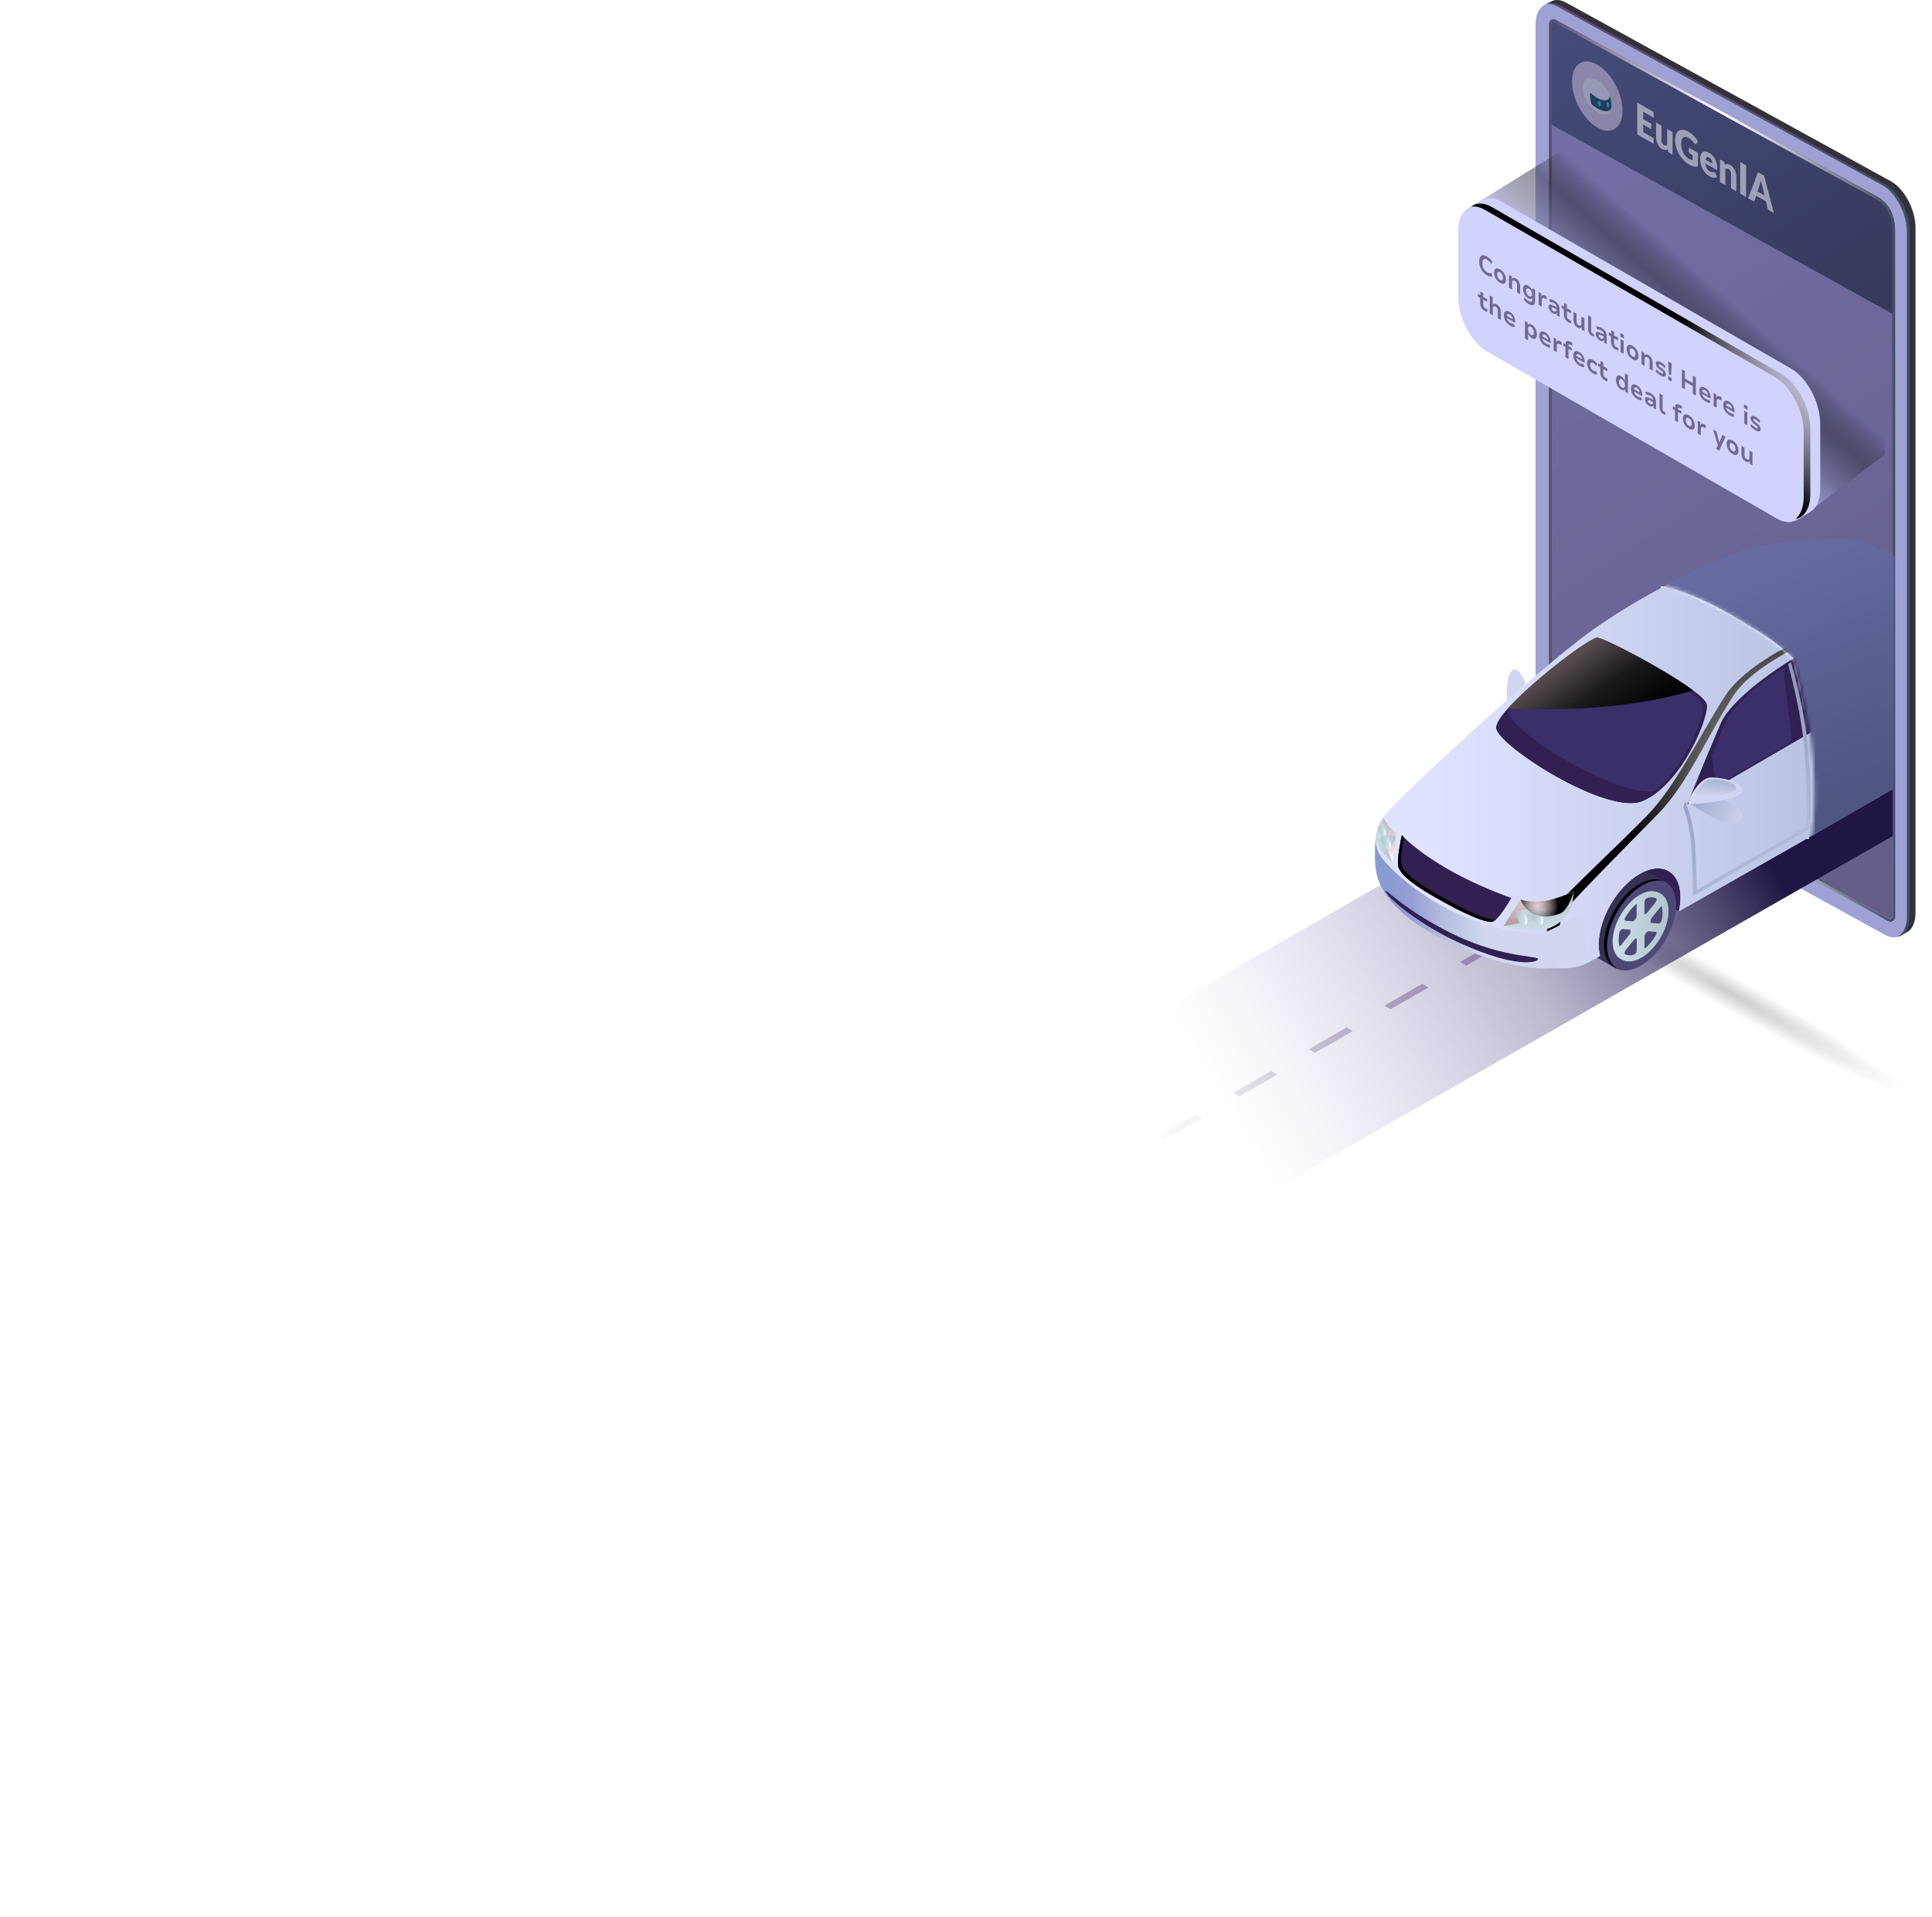 <svg width="523" height="519" viewBox="0 0 523 519" fill="none" xmlns="http://www.w3.org/2000/svg">
<path d="M513.617 300.121L413.537 242.559L423.696 236.9L523 294.016L513.617 300.121Z" fill="url(#paint0_radial_4100_1046)"/>
<path d="M510.122 253.017L422.23 204.665C418.607 202.574 415.677 196.974 415.677 192.155L415.677 6.723C415.677 1.898 418.614 -0.316 422.23 1.774L510.122 50.126C513.745 52.217 516.675 57.817 516.675 62.635L516.675 248.061C516.675 252.886 513.739 255.1 510.122 253.01L510.122 253.017Z" fill="#9FA0D4"/>
<path d="M510.966 249.246L418.457 195.864C415.541 194.014 419.362 195.932 419.362 192.149L419.362 6.367C419.362 5.469 420.336 4.914 421.111 5.366C421.201 5.421 421.276 5.462 421.317 5.482L508.284 53.306C511.749 55.301 512.997 58.852 512.997 62.635L512.997 248.246C512.997 249.205 511.955 249.809 511.124 249.336C511.056 249.295 511.008 249.267 510.973 249.246L510.966 249.246Z" fill="url(#paint1_linear_4100_1046)"/>
<path style="mix-blend-mode:multiply" d="M508.277 53.306L421.317 5.482C421.276 5.455 421.2 5.414 421.111 5.366C420.336 4.914 419.361 5.469 419.361 6.367L419.361 192.149C419.361 195.932 421.166 199.627 424.075 201.477L510.966 249.246C511.001 249.267 511.055 249.295 511.117 249.336C511.954 249.809 512.99 249.212 512.99 248.246L512.99 62.635C512.99 58.852 511.742 55.308 508.277 53.306ZM512.256 248.246C512.256 248.568 511.988 248.767 511.735 248.767C511.645 248.767 511.563 248.746 511.481 248.698L424.439 200.84C421.811 199.167 420.089 195.754 420.089 192.149L420.089 6.367C420.089 6.106 420.308 5.942 420.514 5.942C420.59 5.942 420.658 5.962 420.727 6.003L507.899 53.944C511.495 56.014 512.249 59.811 512.249 62.635L512.249 248.246L512.256 248.246Z" fill="url(#paint2_linear_4100_1046)"/>
<path d="M511.982 49.139L424.089 0.787C422.655 -0.042 421.331 -0.193 420.254 0.225C420.117 0.28 418.292 1.247 418.161 1.322C419.28 0.781 420.693 0.883 422.237 1.774L510.129 50.126C513.752 52.217 516.682 57.817 516.682 62.635L516.682 248.061C516.682 251.07 515.536 253.065 513.8 253.634C513.944 253.64 514.116 253.586 514.377 253.442C514.459 253.394 516.442 252.276 516.524 252.221C517.766 251.351 518.541 249.562 518.541 247.081L518.541 61.655C518.541 56.83 515.605 51.23 511.989 49.146L511.982 49.139Z" fill="#343039"/>
<path style="mix-blend-mode:screen" d="M510.438 49.969L422.545 1.617C421.063 0.76 419.698 0.637 418.6 1.11C419.54 0.959 420.617 1.185 421.763 1.85L509.656 50.202C513.279 52.292 516.208 57.893 516.208 62.711L516.208 248.137C516.208 250.981 515.179 252.908 513.601 253.593C515.625 253.271 516.997 251.194 516.997 247.904L516.997 62.478C516.997 57.653 514.061 52.053 510.445 49.969L510.438 49.969Z" fill="url(#paint3_linear_4100_1046)"/>
<g style="mix-blend-mode:overlay" opacity="0.5">
<path d="M432.398 17.509C436.174 19.683 439.235 25.255 439.235 29.955C439.235 34.655 436.173 36.702 432.396 34.529C428.62 32.355 425.559 26.782 425.56 22.083C425.56 17.383 428.622 15.335 432.398 17.509Z" fill="url(#paint4_linear_4100_1046)"/>
<path d="M432.731 30.606C434.048 31.364 435.425 30.99 436.043 29.92C436.283 29.502 436.329 28.877 436.294 28.237C436.264 27.695 436.227 26.894 435.935 26.312C435.626 25.693 435.008 25.306 434.576 24.991C433.658 24.323 432.72 23.818 431.8 23.387C430.969 22.998 430.112 22.632 429.315 22.498C429.122 22.465 428.913 22.435 428.748 22.496C428.516 22.583 428.518 22.981 428.502 23.302C428.444 24.433 428.585 25.807 429.294 27.06C430.362 28.95 431.407 29.841 432.731 30.603L432.731 30.606Z" fill="url(#paint5_linear_4100_1046)"/>
<path d="M436.129 26.92C436.12 26.83 436.106 26.74 436.088 26.648C435.916 25.755 435.444 24.835 434.904 24.061C433.706 22.336 432.099 21.18 430.746 21.069C429.703 20.982 428.427 21.666 428.674 23.396C428.744 23.882 428.964 24.4 429.232 24.861C429.696 25.653 430.298 26.297 430.903 26.835C432.302 28.075 433.868 28.851 435.133 28.654C435.487 28.598 435.821 28.475 435.997 28.095C436.139 27.789 436.182 27.37 436.129 26.92Z" fill="url(#paint6_linear_4100_1046)"/>
<path d="M436.225 28.555L436.225 28.62C436.232 28.82 436.232 29.034 436.181 29.192C436.041 29.697 435.67 30.01 435.044 30.089C433.978 30.236 432.494 29.587 431.172 28.533C430.755 28.176 430.616 28.067 430.407 25.722C430.384 25.094 430.547 25.129 430.709 25.252C431.984 26.483 433.607 27.271 434.697 27.137C435.416 27.053 435.763 26.581 435.763 25.907C435.764 25.796 435.824 25.992 435.835 26.028C435.965 26.46 436.051 26.889 436.106 27.308C436.164 27.73 436.204 28.148 436.22 28.553L436.225 28.555Z" fill="#003447"/>
<path d="M432.874 28.591C432.773 28.527 432.673 28.437 432.603 28.311C432.249 27.675 432.68 26.951 433.17 27.605C433.364 27.865 433.404 28.197 433.391 28.445C433.379 28.651 433.273 28.738 433.106 28.692C433.036 28.671 432.955 28.638 432.874 28.588L432.874 28.591Z" fill="#00BBFF"/>
<path d="M435.16 28.951C434.903 28.821 434.851 28.416 434.849 28.172C434.846 27.869 434.918 27.507 435.212 27.65C435.58 27.83 435.673 28.546 435.583 28.825C435.535 28.978 435.336 29.043 435.16 28.954L435.16 28.951Z" fill="#00BBFF"/>
<path d="M444.817 30.246L444.817 32.252L446.988 33.502L446.987 34.977L444.817 33.727L444.816 35.774L447.651 37.406L447.651 38.939L443.205 36.38L443.205 27.785L447.652 30.344L447.651 31.878L444.817 30.246ZM452.766 35.766L452.765 41.883L451.855 41.36C451.672 41.254 451.552 41.083 451.495 40.846L451.41 40.442C451.315 40.502 451.217 40.55 451.116 40.586C451.015 40.618 450.906 40.634 450.789 40.634C450.675 40.631 450.55 40.608 450.414 40.566C450.282 40.529 450.136 40.465 449.978 40.373C449.71 40.219 449.471 40.025 449.263 39.79C449.057 39.554 448.883 39.291 448.741 39.001C448.599 38.71 448.492 38.403 448.419 38.078C448.346 37.753 448.31 37.421 448.31 37.083L448.31 33.201L449.78 34.047L449.779 37.929C449.779 38.232 449.835 38.497 449.945 38.726C450.056 38.955 450.218 39.131 450.433 39.255C450.595 39.348 450.745 39.393 450.884 39.39C451.026 39.386 451.163 39.349 451.296 39.28L451.297 34.92L452.766 35.766ZM457.179 39.97L459.634 41.383L459.634 45.011C459.28 45.13 458.902 45.147 458.501 45.061C458.103 44.977 457.685 44.81 457.249 44.559C456.681 44.232 456.162 43.823 455.695 43.334C455.23 42.842 454.832 42.306 454.5 41.726C454.169 41.142 453.913 40.53 453.733 39.892C453.552 39.249 453.462 38.613 453.463 37.984C453.463 37.343 453.548 36.804 453.719 36.368C453.889 35.927 454.133 35.603 454.449 35.396C454.768 35.19 455.152 35.108 455.601 35.15C456.053 35.194 456.556 35.376 457.113 35.696C457.4 35.862 457.67 36.047 457.923 36.251C458.176 36.456 458.408 36.67 458.62 36.894C458.835 37.12 459.031 37.355 459.208 37.598C459.385 37.842 459.543 38.086 459.682 38.331L459.217 38.943C459.144 39.039 459.05 39.069 458.933 39.033C458.819 38.999 458.696 38.892 458.563 38.714C458.437 38.547 458.316 38.397 458.203 38.265C458.092 38.13 457.978 38.008 457.861 37.897C457.745 37.786 457.621 37.684 457.492 37.59C457.362 37.495 457.217 37.402 457.056 37.309C456.755 37.136 456.485 37.048 456.245 37.043C456.005 37.035 455.8 37.101 455.629 37.243C455.461 37.386 455.332 37.601 455.24 37.886C455.148 38.168 455.103 38.515 455.103 38.928C455.102 39.384 455.153 39.819 455.254 40.231C455.355 40.643 455.497 41.024 455.681 41.373C455.867 41.724 456.088 42.038 456.344 42.315C456.603 42.59 456.889 42.818 457.202 42.998C457.395 43.109 457.569 43.185 457.723 43.227C457.882 43.271 458.035 43.296 458.183 43.303L458.183 42L457.501 41.607C457.4 41.548 457.321 41.47 457.264 41.37C457.207 41.27 457.179 41.169 457.179 41.067L457.179 39.97ZM463.542 44.294C463.542 44.148 463.527 43.998 463.495 43.842C463.467 43.688 463.418 43.538 463.348 43.392C463.282 43.243 463.193 43.104 463.083 42.973C462.972 42.843 462.838 42.732 462.68 42.641C462.402 42.481 462.184 42.456 462.026 42.566C461.868 42.671 461.763 42.896 461.713 43.241L463.542 44.294ZM461.694 44.292C461.741 44.83 461.866 45.274 462.068 45.622C462.27 45.967 462.531 46.231 462.85 46.414C463.021 46.513 463.168 46.572 463.291 46.592C463.414 46.611 463.523 46.617 463.618 46.609C463.716 46.602 463.804 46.596 463.884 46.59C463.966 46.587 464.051 46.61 464.14 46.661C464.256 46.728 464.345 46.832 464.405 46.973L464.831 47.874C464.68 48.003 464.515 48.085 464.338 48.121C464.164 48.154 463.984 48.157 463.798 48.128C463.615 48.097 463.43 48.042 463.244 47.962C463.06 47.888 462.885 47.803 462.717 47.707C462.373 47.508 462.049 47.253 461.746 46.941C461.445 46.627 461.182 46.266 460.954 45.86C460.73 45.456 460.551 45.011 460.419 44.525C460.289 44.041 460.224 43.528 460.224 42.986C460.224 42.577 460.28 42.221 460.39 41.919C460.504 41.619 460.665 41.391 460.874 41.236C461.086 41.082 461.34 41.011 461.637 41.02C461.937 41.032 462.276 41.146 462.652 41.362C462.977 41.55 463.274 41.784 463.543 42.064C463.814 42.346 464.047 42.663 464.239 43.014C464.435 43.366 464.587 43.749 464.694 44.161C464.805 44.57 464.86 44.995 464.86 45.436C464.86 45.574 464.855 45.683 464.846 45.764C464.836 45.845 464.819 45.904 464.794 45.941C464.768 45.977 464.734 45.992 464.689 45.987C464.648 45.983 464.595 45.962 464.528 45.923L461.694 44.292ZM466.951 44.593C467.046 44.537 467.144 44.491 467.245 44.455C467.346 44.419 467.454 44.402 467.567 44.404C467.684 44.405 467.809 44.426 467.942 44.467C468.078 44.506 468.225 44.571 468.383 44.661C468.651 44.816 468.888 45.012 469.094 45.248C469.302 45.482 469.478 45.744 469.62 46.034C469.762 46.321 469.87 46.628 469.942 46.957C470.015 47.282 470.051 47.612 470.051 47.946L470.051 51.834L468.581 50.988L468.582 47.1C468.582 46.801 468.526 46.538 468.416 46.309C468.305 46.076 468.143 45.898 467.928 45.774C467.766 45.681 467.615 45.637 467.472 45.642C467.334 45.645 467.198 45.68 467.065 45.749L467.064 50.115L465.595 49.269L465.596 43.151L466.506 43.675C466.689 43.781 466.809 43.952 466.866 44.19L466.951 44.593ZM472.682 53.348L471.07 52.421L471.071 43.826L472.683 44.753L472.682 53.348ZM477.664 52.931L477.025 50.209C476.977 50.032 476.927 49.828 476.873 49.596C476.819 49.361 476.766 49.11 476.712 48.843C476.665 49.055 476.614 49.248 476.56 49.422C476.507 49.596 476.456 49.743 476.409 49.866L475.773 51.842L477.664 52.931ZM480.21 57.682L478.968 56.967C478.828 56.887 478.716 56.783 478.631 56.655C478.546 56.523 478.481 56.382 478.437 56.23L478.029 54.498L475.403 52.986L474.996 54.25C474.961 54.34 474.898 54.404 474.806 54.441C474.718 54.477 474.607 54.456 474.474 54.38L473.223 53.66L475.897 46.604L477.537 47.548L480.21 57.682Z" fill="#FDFDFD"/>
<path d="M511.284 248.823L420.068 196.962L420.088 33.788L512.258 84.965L512.476 248.13C512.477 248.741 511.816 249.126 511.284 248.823Z" fill="#A298D6"/>
</g>
<path d="M512.389 226.342L512.389 213.712L490.475 226.342L454.998 192.989L0.904 453.455L0.904 518.541L512.389 226.342Z" fill="url(#paint7_linear_4100_1046)"/>
<path d="M323.599 301.78L325.289 302.757L315.061 308.657L313.372 307.68L323.599 301.78ZM292.904 319.492L294.594 320.47L304.821 314.57L303.132 313.592L292.904 319.492ZM251.981 343.093L253.67 344.07L263.898 338.17L262.209 337.193L251.981 343.093ZM272.437 331.293L274.126 332.27L284.354 326.37L282.665 325.392L272.437 331.293ZM333.827 295.88L335.516 296.857L345.744 290.957L344.055 289.979L333.827 295.88ZM231.153 355.103L232.842 356.08L243.431 349.97L241.742 348.993L231.153 355.103ZM415.685 248.666L417.374 249.644L427.602 243.744L425.913 242.766L415.685 248.666ZM436.153 236.866L437.841 237.843L448.07 231.943L446.38 230.966L436.153 236.866ZM354.295 284.079L355.984 285.057L366.212 279.157L364.522 278.179L354.295 284.079ZM466.848 219.165L456.62 225.065L458.309 226.043L468.537 220.143L466.848 219.165ZM374.762 272.279L376.451 273.256L386.679 267.356L384.99 266.378L374.762 272.279ZM395.218 260.467L396.907 261.444L407.135 255.544L405.446 254.567L395.218 260.467ZM48.535 461.66L50.224 462.637L60.452 456.737L58.763 455.759L48.535 461.66ZM69.002 449.848L70.692 450.825L80.919 444.925L79.23 443.948L69.002 449.848ZM109.925 426.247L111.614 427.225L121.842 421.324L120.153 420.347L109.925 426.247ZM28.068 473.46L29.756 474.438L39.985 468.538L38.295 467.56L28.068 473.46ZM7.612 485.261L9.301 486.238L19.529 480.338L17.84 479.36L7.612 485.261ZM89.458 438.047L91.147 439.025L101.375 433.125L99.686 432.147L89.458 438.047ZM130.393 414.446L132.082 415.424L142.31 409.524L140.621 408.546L130.393 414.446ZM212.251 367.233L213.939 368.211L224.168 362.31L222.478 361.333L212.251 367.233ZM191.783 379.033L193.472 380.011L203.7 374.111L202.011 373.133L191.783 379.033ZM150.848 402.634L152.538 403.612L162.765 397.712L161.076 396.734L150.848 402.634ZM171.316 390.834L173.005 391.812L183.233 385.911L181.544 384.934L171.316 390.834Z" fill="url(#paint8_linear_4100_1046)"/>
<path style="mix-blend-mode:screen" opacity="0.6" d="M500.009 145.976C492.459 145.793 477.526 146.965 472.102 148.816C469.026 149.863 460.315 153.492 450.279 158.841L481.036 176.572L482.239 177.266L482.42 177.37L484.771 178.725L484.8 178.742C484.8 178.742 484.806 178.764 484.817 178.803C484.842 178.894 484.895 179.09 484.971 179.377C484.938 179.398 484.905 179.418 484.872 179.438C485.069 180.115 485.855 182.869 486.738 186.645C487.431 189.607 488.183 193.197 488.757 196.908C488.841 197.455 488.922 198.004 488.998 198.554C489.014 198.674 489.031 198.794 489.047 198.915C489.049 198.932 489.051 198.949 489.054 198.966C489.239 200.355 489.394 201.747 489.506 203.117C490.229 212.045 490.13 220.294 490.044 223.246L490.269 223.117C490.257 223.527 490.244 223.916 490.23 224.286C490.198 225.114 490.16 225.842 490.119 226.475C490.119 226.48 490.119 226.485 490.119 226.49C497.867 222.074 505.407 217.688 511.966 213.924C512.644 213.535 512.6 213.502 512.972 213.291L512.972 150.589C507.73 147.963 502.921 146.047 500.009 145.976Z" fill="url(#paint9_linear_4100_1046)"/>
<g style="mix-blend-mode:plus-lighter" filter="url(#filter0_ddd_4100_1046)">
<path d="M449.532 159.673C449.532 159.673 457.779 161.151 468.565 167.699C475.021 171.618 479.256 173.648 484.637 178.893C486.407 185.608 487.791 191.982 488.655 203.393C489.267 211.483 489.306 220.862 488.655 227.048" stroke="white" stroke-width="2"/>
</g>
<g style="mix-blend-mode:plus-lighter" opacity="0.5" filter="url(#filter1_ddd_4100_1046)">
<path d="M449.532 159.673C449.532 159.673 457.779 161.151 468.565 167.699C475.021 171.618 479.256 173.648 484.637 178.893C486.407 185.608 487.791 191.982 488.655 203.393C489.267 211.483 489.306 220.862 488.655 227.048" stroke="white" stroke-width="2"/>
</g>
<mask id="mask0_4100_1046" style="mask-type:luminance" maskUnits="userSpaceOnUse" x="355" y="146" width="140" height="134">
<path d="M445.34 278.59C445.34 278.59 390.008 282.588 390.008 271.495L355.682 245.321C355.682 242.689 386.195 176.946 388.471 178.273C388.733 178.433 429.387 146.798 429.387 146.798L448.044 157.553C448.044 157.553 457.523 159.995 469.812 167.079C482.102 174.164 485.698 178.629 485.698 178.629C485.698 178.629 490.335 195.206 490.98 207.294C491.867 223.949 489.774 229.951 489.774 229.951L494.69 233.782L445.34 278.59Z" fill="white"/>
</mask>
<g mask="url(#mask0_4100_1046)">
<path d="M454.478 246.752L437.991 237.16C437.991 237.16 449.303 231.326 449.812 231.326C450.321 231.326 457.179 235.776 457.179 235.776L454.478 246.766L454.478 246.752Z" fill="#302152"/>
<path d="M429.154 252.911C429.154 255.864 430.172 257.955 431.826 258.958C431.883 258.985 437.059 261.98 437.101 262.009C438.826 262.969 437.723 260.794 440.339 259.282C445.599 256.245 449.869 248.886 449.869 242.854C449.869 239.873 452.627 239.845 450.944 238.842C450.901 238.813 445.387 235.762 445.33 235.734C443.619 234.802 441.258 234.971 438.67 236.468C433.41 239.506 429.14 246.866 429.14 252.897L429.154 252.911Z" fill="#353152"/>
<path d="M434.668 256.033C434.668 262.065 438.938 264.495 444.199 261.458C449.459 258.42 453.729 251.061 453.729 245.029C453.729 238.997 449.459 236.568 444.199 239.604C438.938 242.642 434.668 250.001 434.668 256.033Z" fill="#4D4878"/>
<path style="mix-blend-mode:screen" d="M443.746 239.379C446.263 237.924 448.568 237.726 450.265 238.574C448.681 238.136 446.702 238.461 444.566 239.69C439.306 242.727 435.036 250.086 435.036 256.119C435.036 259.255 436.195 261.43 438.048 262.348C435.715 261.698 434.216 259.382 434.216 255.793C434.216 249.762 438.486 242.402 443.746 239.365L443.746 239.379Z" fill="url(#paint10_radial_4100_1046)"/>
<path style="mix-blend-mode:multiply" d="M436.549 254.931C436.549 259.579 439.83 261.458 443.888 259.112C447.946 256.767 451.226 251.117 451.226 246.455C451.226 241.793 447.946 239.929 443.888 242.274C439.83 244.619 436.549 250.269 436.549 254.931ZM441.385 251.993L441.385 252.275C441.385 252.529 441.272 252.84 441.074 253.081L438.797 255.906C438.458 256.33 438.019 256.386 437.906 256.004C437.765 255.496 437.694 254.917 437.694 254.267C437.694 253.618 437.765 252.953 437.906 252.275C438.006 251.781 438.444 251.329 438.797 251.357L441.074 251.555C441.272 251.569 441.399 251.739 441.385 252.007L441.385 251.993ZM439.49 248.235C440.253 246.907 441.215 245.707 442.29 244.76C442.672 244.421 443.053 244.534 443.053 244.986L443.053 247.995C443.053 248.264 442.926 248.574 442.728 248.814C442.657 248.899 442.587 248.984 442.53 249.069C442.347 249.323 442.092 249.464 441.894 249.436L439.618 249.238C439.278 249.21 439.207 248.716 439.49 248.235ZM445.472 242.923C446.546 242.627 447.507 242.726 448.271 243.164C448.554 243.319 448.483 243.899 448.144 244.322L445.867 247.147C445.669 247.388 445.429 247.529 445.231 247.501C445.16 247.501 445.104 247.487 445.033 247.487C444.835 247.487 444.708 247.303 444.708 247.048L444.708 244.039C444.708 243.588 445.09 243.037 445.472 242.923ZM449.855 245.396C449.996 245.904 450.067 246.484 450.067 247.134C450.067 247.783 449.996 248.447 449.855 249.125C449.756 249.62 449.318 250.072 448.964 250.043L446.688 249.846C446.489 249.831 446.363 249.662 446.376 249.393L446.376 249.111C446.376 248.857 446.489 248.546 446.688 248.306L448.964 245.481C449.304 245.057 449.742 245 449.855 245.382L449.855 245.396ZM448.271 253.151C447.507 254.479 446.546 255.68 445.472 256.626C445.09 256.965 444.708 256.852 444.708 256.4L444.708 253.391C444.708 253.123 444.835 252.812 445.033 252.572C445.104 252.487 445.174 252.402 445.231 252.318C445.415 252.063 445.669 251.922 445.867 251.95L448.144 252.148C448.483 252.176 448.554 252.671 448.271 253.151ZM442.304 258.463C441.23 258.759 440.268 258.66 439.504 258.223C439.222 258.067 439.292 257.488 439.631 257.064L441.908 254.239C442.106 253.998 442.347 253.858 442.544 253.885C442.615 253.885 442.672 253.9 442.743 253.9C442.94 253.9 443.068 254.084 443.068 254.338L443.068 257.347C443.068 257.799 442.686 258.35 442.304 258.463Z" fill="url(#paint11_linear_4100_1046)"/>
<path d="M437.001 255.116C437.001 259.763 440.282 261.642 444.34 259.297C448.398 256.952 451.679 251.301 451.679 246.653C451.679 242.006 448.398 240.127 444.34 242.472C440.282 244.817 437.001 250.468 437.001 255.116ZM441.852 252.177L441.852 252.46C441.852 252.714 441.738 253.024 441.54 253.265L439.263 256.09C438.924 256.514 438.486 256.57 438.373 256.189C438.232 255.68 438.161 255.101 438.161 254.451C438.161 253.802 438.232 253.137 438.373 252.46C438.472 251.965 438.91 251.513 439.263 251.541L441.54 251.739C441.738 251.754 441.866 251.923 441.852 252.191L441.852 252.177ZM439.957 248.419C440.72 247.092 441.682 245.891 442.756 244.944C443.138 244.605 443.52 244.718 443.52 245.17L443.52 248.179C443.52 248.448 443.392 248.759 443.195 248.999C443.124 249.083 443.053 249.168 442.997 249.253C442.813 249.508 442.558 249.648 442.361 249.62L440.084 249.422C439.745 249.394 439.674 248.9 439.957 248.419ZM445.924 243.108C446.998 242.811 447.96 242.911 448.724 243.348C449.006 243.504 448.936 244.083 448.596 244.507L446.32 247.332C446.121 247.572 445.881 247.713 445.683 247.685C445.613 247.685 445.556 247.671 445.486 247.671C445.287 247.671 445.16 247.487 445.16 247.233L445.16 244.224C445.16 243.772 445.542 243.221 445.924 243.108ZM450.307 245.58C450.449 246.089 450.519 246.668 450.519 247.318C450.519 247.968 450.449 248.632 450.307 249.309C450.208 249.804 449.77 250.256 449.416 250.228L447.14 250.03C446.942 250.015 446.815 249.846 446.829 249.578L446.829 249.295C446.829 249.041 446.942 248.73 447.14 248.49L449.416 245.665C449.756 245.241 450.194 245.184 450.307 245.566L450.307 245.58ZM448.737 253.336C447.974 254.649 447.012 255.864 445.938 256.811C445.556 257.149 445.174 257.036 445.174 256.585L445.174 253.576C445.174 253.307 445.302 252.997 445.499 252.756C445.57 252.671 445.641 252.587 445.698 252.502C445.881 252.248 446.136 252.107 446.334 252.134L448.61 252.333C448.95 252.361 449.02 252.855 448.737 253.336ZM442.756 258.647C441.682 258.944 440.72 258.845 439.957 258.407C439.674 258.251 439.745 257.672 440.084 257.248L442.361 254.423C442.558 254.183 442.799 254.042 442.997 254.07C443.067 254.07 443.124 254.084 443.195 254.084C443.392 254.084 443.52 254.268 443.52 254.522L443.52 257.531C443.52 257.983 443.138 258.534 442.756 258.647Z" fill="url(#paint12_linear_4100_1046)"/>
<path d="M412.948 184.978C412.948 184.978 410.997 179.553 409.102 181.757C407.207 183.961 408.098 192.098 408.098 192.098L412.948 184.992L412.948 184.978Z" fill="url(#paint13_linear_4100_1046)"/>
<path d="M374.827 220.839C378.725 215.67 409.965 187.012 426.806 173.79C443.647 160.568 466.668 150.666 472.1 148.815C477.524 146.965 492.457 145.792 500.007 145.976C508.738 146.188 534.526 162.984 537.918 165.823C537.918 165.823 542.756 184.865 542.756 186.899C542.756 188.934 538.752 197.353 534.736 200.616C534.755 200.305 534.767 199.994 534.767 199.698C534.767 192.691 529.806 189.866 523.695 193.383C517.573 196.915 512.624 205.461 512.624 212.468C512.624 212.849 512.636 213.217 512.667 213.584C495.738 223.303 472.198 236.68 454.479 246.738C454.761 245.452 454.917 244.167 454.917 242.938C454.917 235.932 449.954 233.106 443.845 236.624C437.737 240.141 432.773 248.702 432.773 255.708C432.773 256.853 432.915 257.898 433.155 258.802C431.798 259.565 430.765 260.144 430.143 260.497C421.15 265.54 402.824 258.152 385.121 248.292C371.881 240.921 371.544 227.281 372.891 224.404C373.416 223.02 374.18 221.697 374.827 220.839Z" fill="url(#paint14_linear_4100_1046)"/>
<path d="M446.885 221.664C455.015 213.414 460.488 200.079 467.473 189.414C474.459 178.749 499.754 168.21 504.956 167.448C509.726 166.755 528.743 167.561 537.85 165.781C537.874 165.795 537.893 165.823 537.918 165.837C537.918 165.837 542.755 184.879 542.755 186.913C542.755 188.948 538.752 197.367 534.736 200.63C534.754 200.319 534.767 200.009 534.767 199.712C534.767 192.705 529.806 189.88 523.695 193.397C517.572 196.929 512.623 205.475 512.623 212.482C512.623 212.863 512.636 213.231 512.667 213.598C495.738 223.317 472.198 236.694 454.478 246.752C454.761 245.467 454.917 244.181 454.917 242.952C454.917 235.946 449.953 233.12 443.845 236.638C437.736 240.155 432.773 248.716 432.773 255.722C432.773 256.866 432.914 257.912 433.154 258.816C431.797 259.579 430.765 260.158 430.143 260.511C427.527 261.98 424.133 262.39 420.188 261.994C419.721 256.782 419.524 249.238 421.842 246.526C425.533 242.203 438.74 229.899 446.885 221.635L446.885 221.664Z" fill="url(#paint15_linear_4100_1046)"/>
<path style="mix-blend-mode:screen" d="M420.585 245.961C424.275 241.637 437.482 229.334 445.627 221.07C453.758 212.82 460.234 198.793 467.219 188.128C474.206 177.462 498.5 167.616 503.702 166.854C508.465 166.161 527.483 166.967 536.59 165.187C536.62 165.201 511.221 166.557 506.927 167.193C501.706 167.955 476.325 177.547 469.338 188.212C462.355 198.878 456.883 212.213 448.752 220.463C440.621 228.712 427.499 241.977 423.808 246.299C421.517 248.983 421.687 256.343 422.126 261.555C421.108 261.584 420.033 261.555 418.93 261.428C418.463 256.216 418.266 248.673 420.585 245.961Z" fill="url(#paint16_radial_4100_1046)"/>
<path d="M505.895 164.707L479.038 149.422C479.038 149.422 490.987 145.905 502.682 149.846C514.378 153.787 524.838 161.698 524.331 163.732C523.825 165.766 508.818 165.47 505.907 164.707L505.895 164.707Z" fill="url(#paint17_linear_4100_1046)"/>
<path d="M498.766 149.776C495.936 148.829 493.081 148.264 490.369 147.982C494.113 147.968 498.401 148.406 502.67 149.846C514.36 153.788 524.826 161.698 524.319 163.732C524.221 164.142 523.522 164.453 522.478 164.679C522.114 162.066 511.054 153.915 498.766 149.776Z" fill="#1D0748"/>
<path d="M462.029 190.643C461.082 186.773 434.937 172.788 432.391 172.661C429.846 172.533 404.182 192.465 405.072 197.297C405.963 202.128 434.937 220.789 444.552 216.904C455.199 212.595 462.835 193.92 462.029 190.643Z" fill="#302152"/>
<path d="M460.955 190.982C460.022 187.21 434.626 173.621 432.151 173.508C429.677 173.381 404.719 192.762 405.582 197.452C406.444 202.142 434.612 220.294 443.958 216.508C454.309 212.327 461.733 194.16 460.955 190.982Z" fill="#3B2F6A"/>
<path d="M409.117 190.84C408.579 191.773 408.31 192.564 408.423 193.143C409.343 198.087 438.373 216.903 449.161 213.993C447.719 215.222 446.192 216.239 444.552 216.889C434.936 220.773 405.963 202.113 405.072 197.282C404.832 195.996 406.501 193.623 409.117 190.84Z" fill="#302152"/>
<path d="M456.798 217.737L525.222 177.915C525.222 177.915 509.924 167.97 498.241 172.039C486.563 176.107 469.017 188.411 465.834 195.785C462.652 203.145 456.812 217.751 456.812 217.751L456.798 217.737Z" fill="#302152"/>
<path d="M458.664 216.212L523.355 178.551C523.355 178.551 508.892 169.143 497.832 172.986C486.773 176.828 470.19 188.468 467.19 195.432C464.193 202.396 458.664 216.197 458.664 216.197L458.664 216.212Z" fill="#3B2F6A"/>
<path d="M409.102 243.122C409.102 243.122 405.568 249.535 403.772 249.592C401.976 249.648 397.253 247.996 387.85 242.542C381.84 239.054 379.182 236.652 378.588 234.745C377.994 232.838 379.493 226.114 379.493 226.114C379.493 226.114 383.057 230.31 392.714 235.762C400.35 240.085 409.102 243.122 409.102 243.122Z" fill="#302152"/>
<path style="mix-blend-mode:screen" d="M379.479 226.114C379.479 226.114 379.663 226.326 380.045 226.722C379.649 228.755 378.956 232.725 379.394 234.123C379.988 236.031 382.647 238.432 388.656 241.921C398.059 247.374 402.768 249.041 404.578 248.97C404.747 248.97 404.917 248.899 405.101 248.801C404.606 249.281 404.139 249.592 403.743 249.606C401.948 249.662 397.225 248.01 387.822 242.557C381.812 239.068 379.154 236.666 378.56 234.759C377.966 232.852 379.465 226.128 379.465 226.128L379.479 226.114Z" fill="url(#paint18_radial_4100_1046)"/>
<path d="M411.592 243.545L407.01 250.736C407.01 250.736 412.765 252.092 416.583 251.88C420.401 251.668 423.441 249.126 424.629 247.091C425.817 245.057 426.071 241.342 426.071 241.342C426.071 241.342 421.405 243.461 417.856 243.969C414.292 244.478 411.592 243.545 411.592 243.545Z" fill="url(#paint19_linear_4100_1046)"/>
<path style="mix-blend-mode:multiply" d="M411.592 243.545L407.01 250.736C407.01 250.736 413.614 249.874 418.746 247.261C423.879 244.648 426.071 241.342 426.071 241.342C426.071 241.342 421.405 243.461 417.856 243.969C414.292 244.478 411.592 243.545 411.592 243.545Z" fill="url(#paint20_linear_4100_1046)"/>
<path d="M377.895 225.634L377.018 233.601C377.018 233.601 372.692 230.126 372.437 227.258C372.182 224.377 374.501 221.255 374.501 221.255C374.501 221.255 375.265 223.473 377.895 225.634Z" fill="url(#paint21_linear_4100_1046)"/>
<path style="mix-blend-mode:multiply" d="M377.895 225.634L377.019 233.601C377.019 233.601 374.912 228.982 374.657 226.114C374.403 223.232 374.516 221.255 374.516 221.255C374.516 221.255 375.279 223.473 377.91 225.634L377.895 225.634Z" fill="url(#paint22_linear_4100_1046)"/>
<path d="M411.125 246.668L412.935 250.482C412.935 250.482 418.435 247.077 417.898 245.905C417.347 244.732 411.139 246.654 411.139 246.654L411.125 246.668Z" fill="url(#paint23_linear_4100_1046)"/>
<path d="M413.514 249.38C413.514 250.341 412.836 250.736 411.987 250.242C411.139 249.747 410.46 248.589 410.46 247.628C410.46 246.668 411.139 246.272 411.987 246.767C412.836 247.261 413.514 248.419 413.514 249.38Z" fill="url(#paint24_linear_4100_1046)"/>
<path d="M415.395 246.568L417.219 250.425C417.219 250.425 422.762 246.992 422.225 245.805C421.674 244.619 415.409 246.568 415.409 246.568L415.395 246.568Z" fill="url(#paint25_linear_4100_1046)"/>
<path d="M417.813 249.295C417.813 250.27 417.12 250.651 416.285 250.171C415.437 249.676 414.759 248.504 414.759 247.529C414.759 246.554 415.451 246.173 416.285 246.653C417.134 247.148 417.813 248.32 417.813 249.295Z" fill="url(#paint26_linear_4100_1046)"/>
<path d="M420.515 247.621C420.515 247.621 425.293 244.704 424.812 243.658C424.332 242.613 418.669 244.291 418.669 244.291L420.515 247.621Z" fill="url(#paint27_linear_4100_1046)"/>
<path d="M420.91 246.753C420.91 247.614 420.302 247.953 419.552 247.529C418.803 247.106 418.195 246.06 418.195 245.199C418.195 244.337 418.803 243.998 419.552 244.421C420.302 244.845 420.91 245.89 420.91 246.753Z" fill="url(#paint28_radial_4100_1046)"/>
<path d="M374.473 226.509L376.085 229.899C376.085 229.899 378.149 227.554 377.654 226.509C377.174 225.464 374.473 226.509 374.473 226.509Z" fill="url(#paint29_linear_4100_1046)"/>
<path d="M376.594 228.925C376.594 229.787 375.986 230.126 375.237 229.702C374.487 229.278 373.879 228.233 373.879 227.371C373.879 226.51 374.487 226.17 375.237 226.594C375.986 227.018 376.594 228.063 376.594 228.925Z" fill="url(#paint30_linear_4100_1046)"/>
<path d="M427.952 246.928C427.952 246.928 419.694 252.716 416.257 252.799C410.926 252.928 398.71 250.518 387.949 243.893C381.027 239.628 376.383 235.214 374.162 232.393C371.978 229.619 372.423 226.581 372.423 226.581C372.423 226.581 371.908 231.505 372.417 235.262C372.926 239.006 375.336 246.348 389.815 253.92C403.772 261.223 415.112 262.678 420.57 262.042C426.028 261.407 430.129 259.641 430.129 259.641L427.937 246.928L427.952 246.928Z" fill="url(#paint31_linear_4100_1046)"/>
<path d="M373.583 223.642L374.813 226.255C374.813 226.255 376.594 224.984 376.227 224.179C375.859 223.374 373.583 223.642 373.583 223.642Z" fill="url(#paint32_linear_4100_1046)"/>
<path d="M375.209 225.492C375.209 226.156 374.742 226.411 374.163 226.086C373.583 225.761 373.116 224.956 373.116 224.292C373.116 223.628 373.583 223.373 374.163 223.699C374.742 224.023 375.209 224.829 375.209 225.492Z" fill="url(#paint33_linear_4100_1046)"/>
<path d="M464.702 213.132L456.798 217.737C456.798 217.737 460.064 209.586 463.034 202.396L464.702 213.146L464.702 213.132Z" fill="#302152"/>
<path style="mix-blend-mode:screen" d="M458.339 186.928C439.547 192.48 419.849 192.324 408.269 191.773C415.07 184.131 430.469 172.562 432.406 172.661C434.399 172.759 450.845 181.348 458.353 186.928L458.339 186.928Z" fill="url(#paint34_linear_4100_1046)"/>
<path d="M391.682 253.652C381.776 248.413 376.035 243.199 375.156 241.47C374.743 240.659 375.567 241.475 376.014 241.829C379.289 244.415 383.034 247.538 391.348 251.903C405.376 259.277 415.932 258.737 416.357 259.585C416.78 260.432 410.375 262.933 391.696 253.666L391.682 253.652Z" fill="#302152"/>
<path style="mix-blend-mode:screen" d="M411.592 243.546C411.592 243.546 413.939 250.411 422.31 247.346C424.516 246.541 426.085 241.356 426.085 241.356C426.085 241.356 421.419 243.475 417.87 243.983C414.307 244.492 411.606 243.56 411.606 243.56L411.592 243.546Z" fill="url(#paint35_radial_4100_1046)"/>
<path d="M492.26 197.084L485.136 201.139L482.689 180.147L486.576 177.689L492.26 197.084Z" fill="#302152"/>
<path d="M456.627 218.133C456.712 218.33 458.564 222.992 458.946 229.97C459.229 235.183 459.3 239.223 459.328 240.932L489.01 223.84C489.078 221.678 489.263 212.835 488.484 203.201C487.595 192.183 484.051 179.947 484.026 179.82L484.822 179.277C484.86 179.404 488.596 191.999 489.504 203.116C490.227 212.044 490.128 220.294 490.041 223.246L507.026 213.471C507.502 212.425 510.486 205.956 513.723 198.723C517.146 191.095 514.347 184.724 514.316 184.667L515.237 184.244C515.367 184.512 518.264 191.067 514.644 199.133C511.122 207.001 507.897 213.965 507.86 214.036L507.786 214.177L458.296 242.669L458.296 241.794C458.296 241.794 458.296 236.906 457.914 230.012C457.547 223.204 455.68 218.542 455.666 218.5L456.257 216.961L456.627 218.133Z" fill="url(#paint36_linear_4100_1046)"/>
<path style="mix-blend-mode:multiply" d="M457.434 217.355C457.434 217.355 466.271 224.532 470.839 222.116C475.417 219.7 462.072 214.304 462.072 214.304L457.434 217.355Z" fill="url(#paint37_linear_4100_1046)"/>
<path d="M462.849 210.505C464.192 210.377 470.61 210.914 471.673 213.74C472.748 216.565 457.546 218.133 457.066 217.526C456.585 216.918 459.908 210.787 462.849 210.519L462.849 210.505Z" fill="url(#paint38_linear_4100_1046)"/>
<path style="mix-blend-mode:screen" d="M463.09 210.999C464.136 210.9 469.171 211.21 469.974 213.202C470.784 215.194 458.848 216.466 458.48 216.041C458.112 215.618 460.785 211.225 463.09 210.999Z" fill="url(#paint39_linear_4100_1046)"/>
</g>
<g style="mix-blend-mode:color-dodge" opacity="0.7">
<path d="M511.829 89.841L423.048 40.545L398.21 55.96C394.71 58.036 394.801 60.123 394.801 64.19L394.801 80.212C394.801 86.567 398.192 92.44 403.7 95.621L481.344 140.486C483.171 141.541 485.427 141.531 487.245 140.46L510.243 123.027L511.829 89.841Z" fill="url(#paint40_linear_4100_1046)"/>
</g>
<path d="M484.929 138.198L406.482 92.972C402.167 90.483 398.669 83.806 398.669 78.058L398.669 60.517C398.669 57.6 395.817 57.542 397.269 56.49C397.387 56.404 401.262 54.265 401.388 54.194C402.756 53.415 404.536 53.494 406.482 54.617L484.929 99.843C489.244 102.331 492.742 109.009 492.742 114.756L492.742 132.298C492.742 135.44 491.696 137.655 490.042 138.609C489.989 138.641 486.05 140.877 485.996 140.905C484.647 141.599 486.807 139.282 484.929 138.198Z" fill="url(#paint41_linear_4100_1046)"/>
<path d="M481.019 140.416L402.573 95.19C398.258 92.702 394.76 86.024 394.76 80.277L394.76 62.736C394.76 56.988 398.258 54.346 402.573 56.835L481.019 102.061C485.335 104.549 488.833 111.227 488.833 116.974L488.833 134.516C488.833 140.263 485.335 142.905 481.019 140.416Z" fill="url(#paint42_linear_4100_1046)"/>
<path style="mix-blend-mode:color-dodge" d="M482.249 101.264L403.803 56.039C401.609 54.773 399.63 54.839 398.21 55.96C399.336 55.773 400.63 56.039 402.009 56.834L480.456 102.061C484.771 104.549 488.269 111.227 488.269 116.974L488.269 134.516C488.269 137.341 487.42 139.411 486.049 140.494C488.442 140.096 490.063 137.628 490.063 133.719L490.063 116.178C490.063 110.43 486.565 103.753 482.249 101.264Z" fill="url(#paint43_radial_4100_1046)"/>
<path d="M402.54 74.544C402.116 74.299 401.744 73.981 401.425 73.591C401.11 73.204 400.865 72.771 400.691 72.293C400.517 71.81 400.431 71.305 400.431 70.778C400.431 70.25 400.517 69.848 400.691 69.57C400.865 69.292 401.109 69.144 401.425 69.126C401.74 69.102 402.112 69.214 402.54 69.462C402.839 69.634 403.112 69.838 403.358 70.074C403.609 70.312 403.819 70.573 403.989 70.858L403.716 71.443C403.534 71.17 403.35 70.944 403.164 70.767C402.983 70.592 402.785 70.443 402.57 70.319C402.174 70.09 401.861 70.052 401.631 70.204C401.4 70.355 401.285 70.709 401.285 71.264C401.285 71.824 401.398 72.314 401.625 72.734C401.855 73.156 402.17 73.483 402.571 73.714C402.785 73.838 402.983 73.917 403.165 73.952C403.35 73.989 403.534 73.977 403.716 73.914L403.989 74.813C403.819 74.902 403.609 74.923 403.359 74.876C403.112 74.827 402.839 74.716 402.54 74.544ZM406.072 76.576C405.745 76.387 405.46 76.148 405.217 75.858C404.975 75.564 404.789 75.242 404.66 74.892C404.53 74.542 404.466 74.185 404.466 73.821C404.466 73.453 404.53 73.17 404.66 72.974C404.789 72.778 404.975 72.676 405.217 72.666C405.46 72.652 405.745 72.74 406.072 72.929C406.399 73.118 406.682 73.358 406.921 73.65C407.159 73.937 407.343 74.253 407.472 74.598C407.606 74.946 407.672 75.304 407.672 75.673C407.672 76.037 407.608 76.319 407.478 76.52C407.349 76.721 407.163 76.828 406.921 76.842C406.682 76.853 406.399 76.765 406.072 76.576ZM406.066 75.788C406.321 75.935 406.517 75.955 406.654 75.848C406.795 75.738 406.866 75.522 406.866 75.2C406.866 74.878 406.795 74.588 406.654 74.329C406.517 74.067 406.323 73.865 406.072 73.72C405.817 73.573 405.619 73.549 405.478 73.65C405.336 73.746 405.266 73.954 405.266 74.276C405.266 74.598 405.337 74.896 405.478 75.169C405.623 75.439 405.819 75.646 406.066 75.788ZM408.489 77.901L408.489 74.394L409.241 74.829L409.241 75.543L409.259 75.553C409.364 75.366 409.512 75.26 409.701 75.234C409.895 75.207 410.112 75.261 410.35 75.399C410.601 75.544 410.811 75.721 410.981 75.931C411.15 76.136 411.278 76.376 411.362 76.648C411.451 76.924 411.496 77.232 411.496 77.573L411.496 79.638L410.665 79.158L410.665 77.128C410.665 76.969 410.645 76.822 410.605 76.687C410.568 76.554 410.508 76.433 410.423 76.323C410.342 76.216 410.233 76.122 410.096 76.043C409.946 75.957 409.811 75.918 409.689 75.927C409.572 75.939 409.479 75.993 409.411 76.088C409.346 76.186 409.314 76.317 409.314 76.481L409.314 78.377L408.489 77.901ZM413.837 82.319C413.599 82.182 413.358 82.006 413.116 81.791C412.877 81.583 412.673 81.363 412.504 81.129L412.728 80.524C412.829 80.657 412.94 80.786 413.061 80.912C413.187 81.045 413.314 81.163 413.443 81.266C413.573 81.369 413.696 81.454 413.813 81.521C414.128 81.703 414.369 81.765 414.534 81.707C414.7 81.649 414.783 81.463 414.783 81.15L414.783 80.681L414.753 80.664C414.672 80.823 414.54 80.919 414.359 80.954C414.181 80.987 413.971 80.933 413.728 80.793C413.445 80.63 413.197 80.417 412.983 80.153C412.772 79.887 412.607 79.591 412.485 79.264C412.368 78.935 412.31 78.598 412.31 78.252C412.31 77.907 412.368 77.64 412.485 77.451C412.607 77.26 412.772 77.154 412.982 77.136C413.197 77.115 413.445 77.186 413.728 77.349C413.971 77.489 414.183 77.682 414.365 77.927C414.546 78.167 414.678 78.423 414.759 78.693L414.783 78.707L414.783 78.028L415.547 78.469L415.547 81.528C415.547 81.892 415.478 82.168 415.341 82.355C415.203 82.541 415.007 82.633 414.753 82.631C414.502 82.631 414.197 82.527 413.837 82.319ZM413.934 80.17C414.181 80.313 414.375 80.336 414.516 80.24C414.662 80.147 414.734 79.949 414.734 79.645C414.734 79.347 414.662 79.069 414.516 78.812C414.375 78.553 414.181 78.353 413.934 78.21C413.684 78.066 413.486 78.04 413.34 78.133C413.195 78.222 413.122 78.416 413.122 78.714C413.122 79.018 413.195 79.3 413.34 79.561C413.486 79.823 413.684 80.026 413.934 80.17ZM416.528 82.543L416.528 79.036L417.244 79.449L417.244 80.31L417.274 80.328C417.343 80.111 417.462 79.97 417.632 79.904C417.801 79.839 418.014 79.871 418.268 79.999L418.632 80.181L418.705 81.098L418.135 80.825C417.884 80.704 417.692 80.688 417.559 80.779C417.426 80.866 417.359 81.03 417.359 81.273L417.359 83.023L416.528 82.543ZM420.378 84.836C420.152 84.705 419.95 84.54 419.772 84.339C419.594 84.138 419.454 83.927 419.353 83.705C419.252 83.479 419.202 83.261 419.202 83.051C419.202 82.794 419.267 82.622 419.396 82.533C419.529 82.447 419.731 82.444 420.002 82.526C420.277 82.605 420.626 82.767 421.051 83.013L421.493 83.268L421.493 83.849L421.099 83.621C420.913 83.514 420.752 83.428 420.614 83.362C420.477 83.297 420.364 83.257 420.275 83.243C420.186 83.225 420.119 83.233 420.075 83.268C420.03 83.303 420.008 83.369 420.008 83.467C420.008 83.626 420.061 83.773 420.166 83.908C420.271 84.044 420.408 84.16 420.578 84.258C420.723 84.343 420.857 84.38 420.978 84.371C421.099 84.361 421.196 84.314 421.269 84.231C421.342 84.142 421.378 84.02 421.378 83.867L421.378 83.118C421.378 82.884 421.315 82.687 421.19 82.526C421.065 82.36 420.879 82.206 420.632 82.064C420.467 81.968 420.295 81.897 420.117 81.85C419.939 81.799 419.749 81.778 419.547 81.787L419.329 80.996C419.471 80.985 419.618 80.995 419.772 81.028C419.929 81.058 420.093 81.106 420.263 81.171C420.432 81.237 420.602 81.319 420.772 81.416C421.059 81.582 421.307 81.777 421.518 82.001C421.732 82.227 421.895 82.481 422.009 82.76C422.126 83.038 422.184 83.35 422.184 83.695L422.184 85.809L421.499 85.413L421.499 84.7L421.469 84.682C421.408 84.792 421.328 84.878 421.227 84.941C421.13 85.002 421.01 85.026 420.869 85.014C420.728 85.003 420.564 84.943 420.378 84.836ZM424.608 87.278C424.184 87.033 423.866 86.729 423.656 86.365C423.45 85.998 423.347 85.587 423.347 85.129L423.347 83.75L422.753 83.407L422.753 82.63L423.401 83.005L423.401 82.025L424.177 82.473L424.177 83.453L425.244 84.069L425.244 84.846L424.177 84.23L424.177 85.567C424.177 85.786 424.224 85.979 424.317 86.144C424.414 86.308 424.559 86.445 424.753 86.557C424.834 86.604 424.913 86.642 424.99 86.673C425.071 86.701 425.147 86.719 425.22 86.729L425.335 87.53C425.234 87.528 425.121 87.505 424.996 87.46C424.871 87.416 424.741 87.355 424.608 87.278ZM427.111 88.724C426.861 88.579 426.646 88.402 426.469 88.192C426.295 87.979 426.161 87.737 426.068 87.464C425.98 87.193 425.935 86.892 425.935 86.561L425.935 84.468L426.765 84.947L426.766 87.005C426.766 87.15 426.786 87.29 426.826 87.425C426.867 87.561 426.929 87.683 427.014 87.793C427.103 87.9 427.214 87.992 427.348 88.069C427.485 88.148 427.61 88.183 427.723 88.174C427.837 88.16 427.925 88.106 427.99 88.013C428.059 87.918 428.093 87.793 428.093 87.639L428.093 85.714L428.917 86.19L428.918 89.697L428.172 89.266L428.172 88.538L428.154 88.528C428.049 88.719 427.909 88.835 427.736 88.874C427.562 88.914 427.354 88.864 427.111 88.724ZM430.95 90.941C430.611 90.744 430.35 90.489 430.168 90.174C429.991 89.857 429.902 89.502 429.902 89.11L429.902 85.33L430.726 85.806L430.726 89.509C430.726 89.63 430.74 89.741 430.769 89.841C430.801 89.939 430.845 90.028 430.902 90.108C430.963 90.184 431.035 90.248 431.12 90.296C431.181 90.332 431.237 90.362 431.29 90.388C431.342 90.409 431.399 90.427 431.46 90.444L431.514 91.161C431.421 91.145 431.332 91.119 431.248 91.084C431.163 91.054 431.064 91.006 430.95 90.941ZM433.136 92.202C432.909 92.071 432.707 91.906 432.529 91.705C432.351 91.504 432.212 91.293 432.111 91.072C432.01 90.845 431.959 90.627 431.959 90.417C431.959 90.16 432.024 89.988 432.153 89.899C432.287 89.813 432.489 89.81 432.76 89.892C433.034 89.971 433.384 90.134 433.808 90.379L434.251 90.634L434.251 91.215L433.857 90.988C433.671 90.88 433.509 90.794 433.372 90.729C433.234 90.663 433.121 90.624 433.032 90.61C432.944 90.591 432.877 90.599 432.832 90.634C432.788 90.669 432.766 90.736 432.766 90.834C432.766 90.992 432.818 91.139 432.923 91.275C433.028 91.41 433.166 91.527 433.336 91.625C433.481 91.709 433.614 91.746 433.736 91.737C433.857 91.727 433.954 91.681 434.027 91.597C434.099 91.508 434.136 91.387 434.136 91.233L434.136 90.484C434.136 90.25 434.073 90.053 433.948 89.892C433.822 89.726 433.637 89.572 433.39 89.43C433.224 89.334 433.053 89.263 432.875 89.217C432.697 89.165 432.507 89.144 432.305 89.154L432.087 88.363C432.228 88.351 432.376 88.361 432.529 88.394C432.687 88.424 432.85 88.472 433.02 88.538C433.19 88.603 433.36 88.685 433.529 88.783C433.816 88.948 434.065 89.143 434.275 89.367C434.489 89.594 434.653 89.847 434.766 90.127C434.883 90.404 434.942 90.716 434.942 91.061L434.942 93.175L434.257 92.78L434.257 92.066L434.227 92.048C434.166 92.158 434.085 92.244 433.984 92.307C433.887 92.368 433.768 92.392 433.627 92.381C433.485 92.369 433.321 92.309 433.136 92.202ZM437.365 94.644C436.941 94.399 436.624 94.095 436.414 93.731C436.208 93.365 436.104 92.953 436.104 92.495L436.104 91.116L435.51 90.773L435.51 89.996L436.159 90.371L436.159 89.391L436.935 89.839L436.935 90.819L438.002 91.435L438.002 92.212L436.935 91.596L436.935 92.933C436.935 93.152 436.981 93.345 437.074 93.51C437.171 93.674 437.317 93.811 437.511 93.923C437.592 93.97 437.671 94.009 437.747 94.039C437.828 94.067 437.905 94.086 437.978 94.095L438.093 94.896C437.992 94.894 437.879 94.871 437.753 94.826C437.628 94.782 437.499 94.721 437.365 94.644ZM438.632 91.106L438.632 90.147L439.584 90.696L439.584 91.655L438.632 91.106ZM438.705 95.348L438.705 91.841L439.529 92.317L439.529 95.824L438.705 95.348ZM441.953 97.293C441.626 97.104 441.341 96.865 441.098 96.576C440.856 96.282 440.67 95.96 440.541 95.61C440.411 95.26 440.347 94.903 440.347 94.539C440.347 94.17 440.411 93.888 440.541 93.692C440.67 93.496 440.856 93.393 441.098 93.384C441.341 93.37 441.626 93.457 441.953 93.646C442.28 93.835 442.563 94.076 442.802 94.367C443.04 94.654 443.224 94.971 443.353 95.316C443.487 95.663 443.553 96.022 443.553 96.39C443.553 96.754 443.489 97.037 443.36 97.237C443.23 97.438 443.044 97.545 442.802 97.559C442.563 97.571 442.28 97.482 441.953 97.293ZM441.947 96.506C442.202 96.653 442.398 96.673 442.535 96.565C442.677 96.456 442.747 96.24 442.747 95.918C442.747 95.596 442.676 95.305 442.535 95.046C442.398 94.785 442.204 94.582 441.953 94.437C441.698 94.29 441.5 94.267 441.359 94.367C441.218 94.463 441.147 94.672 441.147 94.994C441.147 95.316 441.218 95.613 441.359 95.886C441.505 96.157 441.701 96.364 441.947 96.506ZM444.37 98.619L444.37 95.112L445.122 95.546L445.122 96.26L445.14 96.27C445.245 96.084 445.393 95.978 445.583 95.952C445.776 95.924 445.993 95.979 446.231 96.117C446.482 96.261 446.692 96.439 446.862 96.648C447.031 96.854 447.159 97.093 447.244 97.366C447.332 97.641 447.377 97.949 447.377 98.29L447.377 100.355L446.546 99.876L446.546 97.846C446.546 97.687 446.526 97.54 446.486 97.404C446.449 97.272 446.389 97.15 446.304 97.04C446.223 96.933 446.114 96.84 445.977 96.76C445.827 96.674 445.692 96.636 445.57 96.645C445.453 96.657 445.36 96.71 445.292 96.806C445.227 96.904 445.195 97.035 445.195 97.198L445.195 99.095L444.37 98.619ZM449.567 101.689C449.381 101.582 449.201 101.462 449.027 101.329C448.857 101.203 448.7 101.07 448.554 100.93C448.413 100.792 448.292 100.65 448.191 100.503L448.403 99.96C448.512 100.103 448.629 100.236 448.754 100.359C448.884 100.485 449.015 100.599 449.148 100.699C449.282 100.795 449.409 100.877 449.53 100.947C449.761 101.08 449.935 101.153 450.052 101.164C450.169 101.176 450.227 101.119 450.227 100.993C450.227 100.886 450.195 100.79 450.13 100.706C450.066 100.617 449.959 100.518 449.809 100.408L449.13 99.904C448.831 99.685 448.609 99.442 448.463 99.176C448.318 98.91 448.245 98.649 448.245 98.392C448.245 98.178 448.298 98.019 448.403 97.916C448.508 97.809 448.663 97.766 448.87 97.787C449.08 97.81 449.338 97.91 449.645 98.088C449.799 98.177 449.953 98.281 450.106 98.403C450.264 98.522 450.409 98.65 450.543 98.788C450.676 98.921 450.785 99.054 450.87 99.187L450.64 99.705C450.555 99.581 450.456 99.463 450.343 99.351C450.233 99.242 450.118 99.14 449.997 99.047C449.876 98.954 449.759 98.874 449.645 98.809C449.423 98.68 449.255 98.614 449.142 98.609C449.033 98.607 448.979 98.666 448.979 98.788C448.979 98.891 449.009 98.985 449.07 99.071C449.13 99.153 449.229 99.245 449.367 99.348L450.021 99.845C450.345 100.092 450.581 100.343 450.731 100.597C450.88 100.847 450.955 101.114 450.955 101.399C450.955 101.623 450.898 101.784 450.785 101.882C450.672 101.98 450.51 102.013 450.3 101.98C450.094 101.95 449.85 101.853 449.567 101.689ZM451.759 101.296L451.547 97.828L452.559 98.412L452.353 101.639L451.759 101.296ZM451.589 102.787L451.589 101.793L452.523 102.332L452.523 103.326L451.589 102.787ZM455.289 104.923L455.289 99.988L456.119 100.468L456.119 102.491L458.247 103.719L458.247 101.696L459.084 102.179L459.084 107.114L458.247 106.631L458.247 104.545L456.119 103.317L456.119 105.403L455.289 104.923ZM461.783 108.743C461.399 108.521 461.074 108.261 460.807 107.963C460.541 107.659 460.338 107.333 460.201 106.983C460.068 106.63 460.001 106.265 460.001 105.887C460.001 105.542 460.064 105.27 460.189 105.072C460.318 104.871 460.502 104.76 460.741 104.739C460.979 104.713 461.264 104.796 461.595 104.988C461.894 105.16 462.155 105.385 462.377 105.663C462.6 105.936 462.771 106.243 462.893 106.584C463.014 106.924 463.074 107.284 463.074 107.662L463.074 107.956L460.65 106.556L460.65 105.961L462.474 107.014L462.383 107.095C462.383 106.763 462.315 106.481 462.177 106.248C462.044 106.012 461.854 105.823 461.607 105.681C461.442 105.585 461.296 105.541 461.171 105.548C461.05 105.552 460.953 105.608 460.88 105.716C460.811 105.825 460.777 105.994 460.777 106.223L460.777 106.321C460.777 106.578 460.815 106.81 460.892 107.018C460.973 107.223 461.09 107.407 461.244 107.571C461.397 107.734 461.587 107.881 461.814 108.012C461.971 108.103 462.133 108.175 462.299 108.229C462.468 108.28 462.622 108.289 462.759 108.257L462.99 109.048C462.828 109.09 462.638 109.08 462.42 109.02C462.202 108.954 461.989 108.862 461.783 108.743ZM463.888 109.889L463.888 106.382L464.604 106.795L464.604 107.656L464.634 107.673C464.703 107.456 464.822 107.315 464.992 107.25C465.161 107.184 465.373 107.216 465.628 107.344L465.992 107.526L466.065 108.443L465.495 108.17C465.244 108.049 465.052 108.034 464.919 108.125C464.786 108.211 464.719 108.375 464.719 108.618L464.719 110.368L463.888 109.889ZM468.266 112.486C467.882 112.264 467.556 112.004 467.29 111.705C467.023 111.402 466.821 111.075 466.683 110.725C466.55 110.373 466.483 110.008 466.483 109.63C466.483 109.285 466.546 109.013 466.671 108.814C466.801 108.614 466.984 108.503 467.223 108.482C467.461 108.456 467.746 108.539 468.078 108.73C468.377 108.903 468.637 109.128 468.86 109.406C469.082 109.679 469.254 109.986 469.375 110.327C469.496 110.667 469.557 111.027 469.557 111.405L469.557 111.699L467.132 110.298L467.132 109.703L468.957 110.757L468.866 110.838C468.866 110.506 468.797 110.224 468.66 109.99C468.526 109.755 468.336 109.566 468.09 109.423C467.924 109.328 467.779 109.283 467.653 109.29C467.532 109.295 467.435 109.351 467.362 109.458C467.294 109.568 467.259 109.737 467.259 109.966L467.259 110.064C467.259 110.321 467.298 110.553 467.375 110.76C467.455 110.966 467.573 111.15 467.726 111.313C467.88 111.477 468.07 111.624 468.296 111.754C468.454 111.845 468.615 111.918 468.781 111.971C468.951 112.023 469.104 112.032 469.242 112L469.472 112.791C469.31 112.833 469.12 112.823 468.902 112.763C468.684 112.697 468.472 112.605 468.266 112.486ZM472.115 110.439L472.115 109.48L473.067 110.029L473.067 110.988L472.115 110.439ZM472.188 114.681L472.188 111.174L473.013 111.65L473.013 115.157L472.188 114.681ZM475.206 116.493C475.02 116.386 474.84 116.266 474.667 116.133C474.497 116.007 474.339 115.874 474.194 115.734C474.052 115.596 473.931 115.454 473.83 115.307L474.042 114.764C474.151 114.907 474.269 115.04 474.394 115.163C474.523 115.289 474.655 115.403 474.788 115.503C474.921 115.599 475.049 115.681 475.17 115.751C475.4 115.884 475.574 115.957 475.691 115.968C475.808 115.98 475.867 115.923 475.867 115.797C475.867 115.69 475.835 115.594 475.77 115.51C475.705 115.421 475.598 115.322 475.449 115.212L474.77 114.708C474.471 114.489 474.248 114.246 474.103 113.98C473.957 113.714 473.885 113.453 473.885 113.196C473.885 112.982 473.937 112.823 474.042 112.72C474.147 112.613 474.303 112.57 474.509 112.591C474.719 112.614 474.978 112.715 475.285 112.892C475.438 112.981 475.592 113.086 475.746 113.207C475.903 113.326 476.049 113.454 476.182 113.592C476.315 113.725 476.425 113.858 476.509 113.991L476.279 114.509C476.194 114.385 476.095 114.267 475.982 114.155C475.873 114.046 475.758 113.944 475.637 113.851C475.515 113.758 475.398 113.678 475.285 113.613C475.063 113.485 474.895 113.418 474.782 113.413C474.673 113.411 474.618 113.471 474.618 113.592C474.618 113.695 474.648 113.789 474.709 113.875C474.77 113.957 474.869 114.049 475.006 114.152L475.661 114.649C475.984 114.896 476.221 115.147 476.37 115.401C476.52 115.651 476.594 115.918 476.594 116.203C476.594 116.427 476.538 116.588 476.425 116.686C476.312 116.784 476.15 116.817 475.94 116.784C475.734 116.754 475.489 116.657 475.206 116.493ZM401.946 84.194C401.522 83.949 401.205 83.644 400.995 83.28C400.789 82.914 400.686 82.502 400.686 82.044L400.685 80.665L400.091 80.323L400.091 79.546L400.74 79.92L400.74 78.94L401.516 79.388L401.516 80.368L402.583 80.984L402.583 81.761L401.516 81.145L401.516 82.482C401.516 82.701 401.563 82.894 401.655 83.06C401.752 83.223 401.898 83.361 402.092 83.473C402.173 83.519 402.252 83.558 402.328 83.588C402.409 83.616 402.486 83.635 402.559 83.644L402.674 84.446C402.573 84.443 402.46 84.42 402.334 84.376C402.209 84.331 402.08 84.271 401.946 84.194ZM403.286 84.897L403.286 79.962L404.068 80.413L404.068 82.513L404.086 82.524C404.183 82.356 404.324 82.258 404.51 82.23C404.696 82.202 404.908 82.257 405.147 82.394C405.397 82.539 405.607 82.716 405.777 82.927C405.947 83.132 406.074 83.371 406.159 83.644C406.248 83.919 406.293 84.227 406.293 84.568L406.293 86.633L405.462 86.153L405.462 84.124C405.462 83.965 405.442 83.818 405.401 83.683C405.365 83.549 405.304 83.428 405.22 83.318C405.135 83.209 405.026 83.115 404.892 83.038C404.743 82.952 404.609 82.915 404.492 82.926C404.375 82.938 404.282 82.992 404.213 83.087C404.145 83.183 404.11 83.313 404.11 83.476L404.11 85.373L403.286 84.897ZM408.889 88.202C408.505 87.98 408.179 87.72 407.913 87.421C407.646 87.118 407.444 86.791 407.306 86.441C407.173 86.089 407.106 85.724 407.106 85.346C407.106 85.001 407.169 84.729 407.294 84.53C407.423 84.33 407.607 84.219 407.846 84.198C408.084 84.172 408.369 84.255 408.7 84.446C409 84.619 409.26 84.844 409.483 85.122C409.705 85.395 409.877 85.702 409.998 86.042C410.119 86.383 410.18 86.742 410.18 87.12L410.18 87.414L407.755 86.014L407.755 85.419L409.58 86.473L409.489 86.553C409.489 86.222 409.42 85.94 409.282 85.706C409.149 85.471 408.959 85.282 408.713 85.139C408.547 85.044 408.401 84.999 408.276 85.006C408.155 85.011 408.058 85.067 407.985 85.174C407.917 85.284 407.882 85.453 407.882 85.682L407.882 85.78C407.882 86.037 407.921 86.269 407.997 86.476C408.078 86.682 408.195 86.866 408.349 87.029C408.503 87.193 408.692 87.34 408.919 87.47C409.076 87.561 409.238 87.634 409.404 87.687C409.574 87.739 409.727 87.748 409.864 87.715L410.095 88.506C409.933 88.548 409.743 88.539 409.525 88.478C409.307 88.413 409.095 88.321 408.889 88.202ZM412.811 91.657L412.811 86.89L413.544 87.313L413.544 88.013L413.569 88.027C413.666 87.836 413.807 87.729 413.993 87.705C414.183 87.68 414.403 87.739 414.654 87.884C414.941 88.049 415.187 88.271 415.393 88.549C415.604 88.824 415.763 89.129 415.872 89.462C415.985 89.798 416.042 90.146 416.042 90.505C416.042 90.855 415.988 91.136 415.878 91.349C415.769 91.561 415.612 91.687 415.406 91.727C415.204 91.769 414.955 91.705 414.66 91.534C414.422 91.397 414.215 91.215 414.042 90.988C413.872 90.764 413.743 90.524 413.654 90.267L413.635 90.257L413.636 92.133L412.811 91.657ZM414.43 90.659C414.68 90.804 414.874 90.82 415.012 90.708C415.153 90.594 415.224 90.366 415.224 90.026C415.224 89.69 415.153 89.388 415.012 89.119C414.874 88.849 414.68 88.641 414.43 88.496C414.175 88.349 413.977 88.331 413.835 88.44C413.694 88.545 413.623 88.766 413.623 89.102C413.623 89.442 413.694 89.752 413.836 90.029C413.981 90.305 414.179 90.515 414.43 90.659ZM418.479 93.739C418.095 93.518 417.77 93.257 417.503 92.959C417.236 92.655 417.034 92.329 416.897 91.979C416.763 91.626 416.697 91.261 416.697 90.883C416.697 90.538 416.759 90.266 416.884 90.068C417.014 89.867 417.198 89.756 417.436 89.735C417.675 89.71 417.959 89.792 418.291 89.984C418.59 90.156 418.851 90.382 419.073 90.659C419.295 90.932 419.467 91.239 419.588 91.58C419.709 91.921 419.77 92.28 419.77 92.658L419.77 92.952L417.345 91.552L417.345 90.957L419.17 92.01L419.079 92.091C419.079 91.76 419.01 91.477 418.873 91.244C418.739 91.008 418.55 90.819 418.303 90.677C418.137 90.581 417.992 90.537 417.867 90.544C417.745 90.548 417.648 90.604 417.576 90.712C417.507 90.821 417.473 90.991 417.473 91.219L417.473 91.317C417.473 91.574 417.511 91.806 417.588 92.014C417.669 92.219 417.786 92.403 417.939 92.567C418.093 92.73 418.283 92.877 418.509 93.008C418.667 93.099 418.828 93.171 418.994 93.225C419.164 93.276 419.317 93.285 419.455 93.253L419.685 94.044C419.524 94.086 419.334 94.076 419.115 94.016C418.897 93.951 418.685 93.858 418.479 93.739ZM420.584 94.885L420.584 91.378L421.299 91.791L421.299 92.652L421.33 92.669C421.398 92.452 421.517 92.311 421.687 92.246C421.857 92.18 422.069 92.212 422.324 92.34L422.687 92.522L422.76 93.439L422.19 93.166C421.94 93.045 421.748 93.03 421.614 93.121C421.481 93.207 421.414 93.372 421.414 93.614L421.415 95.364L420.584 94.885ZM423.768 96.723L423.768 93.937L423.168 93.591L423.168 92.87L423.992 93.346L423.768 93.482L423.768 93.279C423.768 92.784 423.889 92.481 424.131 92.369C424.374 92.257 424.732 92.328 425.204 92.583L425.598 92.789L425.653 93.584L425.198 93.349C425.073 93.281 424.964 93.24 424.871 93.223C424.782 93.209 424.713 93.23 424.665 93.286C424.616 93.342 424.592 93.447 424.592 93.601L424.592 93.741L424.477 93.626L425.502 94.217L425.502 94.938L424.592 94.413L424.592 97.199L423.768 96.723ZM427.69 99.058C427.306 98.836 426.981 98.576 426.714 98.277C426.448 97.974 426.246 97.647 426.108 97.297C425.975 96.945 425.908 96.58 425.908 96.202C425.908 95.856 425.971 95.585 426.096 95.386C426.225 95.186 426.409 95.075 426.648 95.054C426.886 95.028 427.171 95.111 427.502 95.302C427.801 95.475 428.062 95.7 428.284 95.978C428.507 96.251 428.678 96.558 428.8 96.898C428.921 97.239 428.982 97.599 428.982 97.977L428.982 98.27L426.557 96.87L426.557 96.275L428.381 97.329L428.29 97.409C428.29 97.078 428.222 96.796 428.084 96.562C427.951 96.327 427.761 96.138 427.515 95.995C427.349 95.9 427.203 95.855 427.078 95.862C426.957 95.867 426.86 95.923 426.787 96.03C426.718 96.14 426.684 96.309 426.684 96.538L426.684 96.636C426.684 96.893 426.722 97.125 426.799 97.332C426.88 97.538 426.997 97.722 427.151 97.885C427.304 98.049 427.494 98.196 427.721 98.326C427.878 98.417 428.04 98.49 428.206 98.543C428.375 98.595 428.529 98.604 428.666 98.572L428.897 99.362C428.735 99.404 428.545 99.395 428.327 99.334C428.109 99.269 427.897 99.177 427.69 99.058ZM431.238 101.106C430.915 100.92 430.632 100.682 430.39 100.392C430.151 100.101 429.965 99.781 429.832 99.433C429.698 99.086 429.632 98.728 429.632 98.359C429.632 97.986 429.698 97.702 429.832 97.508C429.965 97.31 430.153 97.206 430.396 97.197C430.638 97.188 430.921 97.276 431.244 97.463C431.471 97.594 431.683 97.756 431.881 97.95C432.083 98.141 432.246 98.333 432.372 98.527L432.123 99.091C432.01 98.927 431.885 98.778 431.747 98.642C431.61 98.507 431.475 98.401 431.341 98.324C431.062 98.163 430.846 98.124 430.693 98.208C430.539 98.292 430.462 98.502 430.462 98.838C430.462 99.17 430.539 99.468 430.693 99.734C430.846 99.996 431.06 100.206 431.335 100.364C431.473 100.444 431.608 100.494 431.741 100.515C431.879 100.538 432 100.534 432.105 100.501L432.36 101.348C432.234 101.397 432.073 101.402 431.875 101.362C431.681 101.325 431.469 101.239 431.238 101.106ZM434.465 102.97C434.041 102.724 433.723 102.42 433.513 102.056C433.307 101.69 433.204 101.278 433.204 100.82L433.204 99.442L432.61 99.098L432.61 98.321L433.258 98.696L433.258 97.716L434.034 98.164L434.034 99.144L435.101 99.76L435.101 100.537L434.034 99.921L434.035 101.258C434.035 101.477 434.081 101.67 434.174 101.835C434.271 101.999 434.416 102.137 434.61 102.249C434.691 102.295 434.77 102.334 434.847 102.364C434.928 102.392 435.004 102.411 435.077 102.42L435.192 103.222C435.091 103.219 434.978 103.196 434.853 103.152C434.728 103.107 434.598 103.047 434.465 102.97ZM438.858 105.506C438.567 105.338 438.317 105.117 438.107 104.841C437.897 104.566 437.735 104.258 437.622 103.917C437.513 103.579 437.458 103.23 437.458 102.871C437.458 102.521 437.513 102.24 437.622 102.027C437.735 101.817 437.894 101.695 438.101 101.66C438.307 101.62 438.551 101.682 438.834 101.845C439.081 101.988 439.289 102.171 439.458 102.395C439.632 102.621 439.762 102.864 439.846 103.123L439.865 103.133L439.865 101.082L440.689 101.558L440.689 106.493L439.956 106.07L439.956 105.363L439.931 105.349C439.834 105.549 439.693 105.661 439.507 105.685C439.325 105.71 439.109 105.651 438.858 105.506ZM439.077 104.89C439.331 105.037 439.527 105.055 439.665 104.943C439.806 104.833 439.877 104.608 439.877 104.267C439.877 103.931 439.806 103.627 439.665 103.354C439.527 103.083 439.331 102.874 439.077 102.727C438.826 102.583 438.63 102.565 438.489 102.675C438.347 102.784 438.276 103.007 438.276 103.343C438.276 103.684 438.347 103.991 438.489 104.264C438.63 104.537 438.826 104.746 439.077 104.89ZM443.29 108.065C442.906 107.843 442.58 107.583 442.314 107.284C442.047 106.981 441.845 106.654 441.707 106.304C441.574 105.952 441.507 105.587 441.507 105.209C441.507 104.863 441.57 104.592 441.695 104.393C441.824 104.193 442.008 104.082 442.247 104.061C442.485 104.035 442.77 104.118 443.102 104.309C443.401 104.482 443.661 104.707 443.884 104.985C444.106 105.258 444.278 105.565 444.399 105.905C444.52 106.246 444.581 106.605 444.581 106.983L444.581 107.277L442.156 105.877L442.156 105.282L443.981 106.336L443.89 106.416C443.89 106.085 443.821 105.803 443.684 105.569C443.55 105.334 443.36 105.145 443.114 105.002C442.948 104.907 442.802 104.862 442.677 104.869C442.556 104.874 442.459 104.93 442.386 105.037C442.318 105.147 442.283 105.316 442.283 105.545L442.283 105.643C442.283 105.899 442.322 106.132 442.398 106.339C442.479 106.545 442.596 106.729 442.75 106.892C442.904 107.056 443.094 107.203 443.32 107.333C443.477 107.424 443.639 107.497 443.805 107.55C443.975 107.602 444.128 107.611 444.266 107.578L444.496 108.369C444.334 108.411 444.144 108.402 443.926 108.341C443.708 108.276 443.496 108.184 443.29 108.065ZM446.468 109.9C446.241 109.769 446.039 109.603 445.861 109.403C445.684 109.202 445.544 108.991 445.443 108.769C445.342 108.543 445.292 108.325 445.292 108.115C445.292 107.858 445.356 107.685 445.486 107.597C445.619 107.51 445.821 107.508 446.092 107.59C446.367 107.669 446.716 107.831 447.14 108.076L447.583 108.332L447.583 108.913L447.189 108.685C447.003 108.578 446.841 108.492 446.704 108.426C446.567 108.361 446.453 108.321 446.365 108.307C446.276 108.289 446.209 108.297 446.165 108.332C446.12 108.367 446.098 108.433 446.098 108.531C446.098 108.69 446.15 108.837 446.255 108.972C446.361 109.108 446.498 109.224 446.668 109.322C446.813 109.406 446.947 109.444 447.068 109.434C447.189 109.425 447.286 109.378 447.359 109.294C447.431 109.206 447.468 109.084 447.468 108.93L447.468 108.181C447.468 107.948 447.405 107.751 447.28 107.59C447.155 107.424 446.969 107.27 446.722 107.128C446.556 107.032 446.385 106.961 446.207 106.914C446.029 106.863 445.839 106.842 445.637 106.851L445.419 106.06C445.56 106.049 445.708 106.059 445.861 106.092C446.019 106.122 446.183 106.17 446.352 106.235C446.522 106.301 446.692 106.382 446.862 106.48C447.149 106.646 447.397 106.841 447.607 107.065C447.821 107.291 447.985 107.544 448.098 107.824C448.215 108.102 448.274 108.414 448.274 108.759L448.274 110.873L447.589 110.477L447.589 109.763L447.559 109.746C447.498 109.855 447.417 109.942 447.316 110.005C447.219 110.065 447.1 110.09 446.959 110.078C446.817 110.067 446.654 110.007 446.468 109.9ZM450.291 112.108C449.952 111.912 449.691 111.656 449.509 111.341C449.332 111.024 449.243 110.669 449.243 110.277L449.243 106.497L450.067 106.973L450.067 110.676C450.067 110.797 450.081 110.908 450.11 111.009C450.142 111.107 450.186 111.195 450.243 111.275C450.304 111.352 450.376 111.415 450.461 111.464C450.522 111.499 450.578 111.529 450.631 111.555C450.683 111.576 450.74 111.594 450.801 111.611L450.855 112.328C450.762 112.312 450.673 112.286 450.588 112.251C450.504 112.221 450.405 112.173 450.291 112.108ZM453.427 113.848L453.427 111.062L452.827 110.716L452.827 109.995L453.651 110.471L453.427 110.607L453.427 110.404C453.427 109.909 453.548 109.606 453.791 109.494C454.033 109.382 454.391 109.453 454.864 109.708L455.258 109.914L455.312 110.709L454.858 110.474C454.732 110.406 454.623 110.364 454.53 110.348C454.441 110.334 454.373 110.355 454.324 110.411C454.276 110.467 454.251 110.572 454.251 110.726L454.251 110.866L454.136 110.751L455.161 111.342L455.161 112.063L454.251 111.538L454.251 114.324L453.427 113.848ZM457.174 116.081C456.846 115.892 456.561 115.653 456.319 115.364C456.076 115.07 455.891 114.748 455.761 114.398C455.632 114.048 455.567 113.691 455.567 113.327C455.567 112.958 455.632 112.676 455.761 112.48C455.891 112.284 456.076 112.181 456.319 112.172C456.561 112.158 456.846 112.245 457.174 112.434C457.501 112.623 457.784 112.864 458.022 113.155C458.261 113.442 458.445 113.759 458.574 114.104C458.707 114.452 458.774 114.81 458.774 115.178C458.774 115.542 458.709 115.825 458.58 116.025C458.451 116.226 458.265 116.333 458.022 116.347C457.784 116.359 457.501 116.27 457.174 116.081ZM457.168 115.294C457.422 115.441 457.618 115.461 457.756 115.353C457.897 115.244 457.968 115.028 457.968 114.706C457.968 114.384 457.897 114.093 457.756 113.834C457.618 113.573 457.424 113.37 457.174 113.225C456.919 113.078 456.721 113.055 456.58 113.155C456.438 113.251 456.367 113.46 456.367 113.782C456.367 114.104 456.438 114.401 456.58 114.674C456.725 114.945 456.921 115.152 457.168 115.294ZM459.591 117.407L459.591 113.9L460.306 114.313L460.306 115.174L460.336 115.192C460.405 114.975 460.524 114.833 460.694 114.768C460.864 114.703 461.076 114.734 461.331 114.863L461.694 115.045L461.767 115.962L461.197 115.689C460.947 115.567 460.755 115.552 460.621 115.643C460.488 115.729 460.421 115.894 460.421 116.137L460.421 117.887L459.591 117.407ZM464.536 121.522L465.172 120.266L465.172 121.008L463.753 116.304L464.632 116.811L465.439 119.825L465.445 119.828L466.251 117.746L467.1 118.236L465.39 122.016L464.536 121.522ZM469.014 122.918C468.686 122.729 468.401 122.49 468.159 122.2C467.916 121.906 467.731 121.584 467.601 121.234C467.472 120.884 467.407 120.527 467.407 120.163C467.407 119.794 467.472 119.512 467.601 119.316C467.73 119.12 467.916 119.018 468.159 119.008C468.401 118.994 468.686 119.082 469.014 119.271C469.341 119.46 469.624 119.7 469.862 119.992C470.101 120.279 470.285 120.595 470.414 120.94C470.547 121.288 470.614 121.646 470.614 122.015C470.614 122.379 470.549 122.661 470.42 122.862C470.291 123.062 470.105 123.17 469.862 123.184C469.624 123.195 469.341 123.107 469.014 122.918ZM469.008 122.13C469.262 122.277 469.458 122.297 469.596 122.19C469.737 122.08 469.808 121.864 469.808 121.542C469.808 121.22 469.737 120.93 469.596 120.671C469.458 120.409 469.264 120.206 469.014 120.062C468.759 119.915 468.561 119.891 468.42 119.992C468.278 120.087 468.207 120.296 468.207 120.618C468.207 120.94 468.278 121.238 468.42 121.511C468.565 121.781 468.761 121.988 469.008 122.13ZM472.595 124.985C472.344 124.841 472.13 124.663 471.952 124.453C471.778 124.241 471.645 123.998 471.552 123.725C471.463 123.455 471.419 123.154 471.419 122.822L471.419 120.729L472.249 121.209L472.249 123.267C472.249 123.411 472.269 123.551 472.31 123.687C472.35 123.822 472.413 123.945 472.498 124.054C472.587 124.162 472.698 124.254 472.831 124.331C472.968 124.41 473.094 124.445 473.207 124.436C473.32 124.422 473.409 124.368 473.474 124.275C473.542 124.179 473.577 124.054 473.577 123.9L473.577 121.975L474.401 122.451L474.401 125.958L473.656 125.528L473.656 124.8L473.637 124.789C473.532 124.981 473.393 125.096 473.219 125.136C473.045 125.176 472.837 125.125 472.595 124.985Z" fill="#6F6994"/>
<defs>
<filter id="filter0_ddd_4100_1046" x="433.354" y="142.689" width="72.774" height="100.464" filterUnits="userSpaceOnUse" color-interpolation-filters="sRGB">
<feFlood flood-opacity="0" result="BackgroundImageFix"/>
<feColorMatrix in="SourceAlpha" type="matrix" values="0 0 0 0 0 0 0 0 0 0 0 0 0 0 0 0 0 0 127 0" result="hardAlpha"/>
<feOffset/>
<feGaussianBlur stdDeviation="8"/>
<feComposite in2="hardAlpha" operator="out"/>
<feColorMatrix type="matrix" values="0 0 0 0 0.718 0 0 0 0 0.725 0 0 0 0 0.965 0 0 0 1 0"/>
<feBlend mode="normal" in2="BackgroundImageFix" result="effect1_dropShadow_4100_1046"/>
<feColorMatrix in="SourceAlpha" type="matrix" values="0 0 0 0 0 0 0 0 0 0 0 0 0 0 0 0 0 0 127 0" result="hardAlpha"/>
<feOffset/>
<feGaussianBlur stdDeviation="8"/>
<feComposite in2="hardAlpha" operator="out"/>
<feColorMatrix type="matrix" values="0 0 0 0 0.718 0 0 0 0 0.725 0 0 0 0 0.965 0 0 0 1 0"/>
<feBlend mode="normal" in2="effect1_dropShadow_4100_1046" result="effect2_dropShadow_4100_1046"/>
<feColorMatrix in="SourceAlpha" type="matrix" values="0 0 0 0 0 0 0 0 0 0 0 0 0 0 0 0 0 0 127 0" result="hardAlpha"/>
<feOffset/>
<feGaussianBlur stdDeviation="5"/>
<feComposite in2="hardAlpha" operator="out"/>
<feColorMatrix type="matrix" values="0 0 0 0 0.718 0 0 0 0 0.725 0 0 0 0 0.965 0 0 0 1 0"/>
<feBlend mode="normal" in2="effect2_dropShadow_4100_1046" result="effect3_dropShadow_4100_1046"/>
<feBlend mode="normal" in="SourceGraphic" in2="effect3_dropShadow_4100_1046" result="shape"/>
</filter>
<filter id="filter1_ddd_4100_1046" x="433.354" y="142.689" width="72.774" height="100.464" filterUnits="userSpaceOnUse" color-interpolation-filters="sRGB">
<feFlood flood-opacity="0" result="BackgroundImageFix"/>
<feColorMatrix in="SourceAlpha" type="matrix" values="0 0 0 0 0 0 0 0 0 0 0 0 0 0 0 0 0 0 127 0" result="hardAlpha"/>
<feOffset/>
<feGaussianBlur stdDeviation="8"/>
<feComposite in2="hardAlpha" operator="out"/>
<feColorMatrix type="matrix" values="0 0 0 0 0.718 0 0 0 0 0.725 0 0 0 0 0.965 0 0 0 1 0"/>
<feBlend mode="normal" in2="BackgroundImageFix" result="effect1_dropShadow_4100_1046"/>
<feColorMatrix in="SourceAlpha" type="matrix" values="0 0 0 0 0 0 0 0 0 0 0 0 0 0 0 0 0 0 127 0" result="hardAlpha"/>
<feOffset/>
<feGaussianBlur stdDeviation="8"/>
<feComposite in2="hardAlpha" operator="out"/>
<feColorMatrix type="matrix" values="0 0 0 0 0.718 0 0 0 0 0.725 0 0 0 0 0.965 0 0 0 1 0"/>
<feBlend mode="normal" in2="effect1_dropShadow_4100_1046" result="effect2_dropShadow_4100_1046"/>
<feColorMatrix in="SourceAlpha" type="matrix" values="0 0 0 0 0 0 0 0 0 0 0 0 0 0 0 0 0 0 127 0" result="hardAlpha"/>
<feOffset/>
<feGaussianBlur stdDeviation="5"/>
<feComposite in2="hardAlpha" operator="out"/>
<feColorMatrix type="matrix" values="0 0 0 0 0.718 0 0 0 0 0.725 0 0 0 0 0.965 0 0 0 1 0"/>
<feBlend mode="normal" in2="effect2_dropShadow_4100_1046" result="effect3_dropShadow_4100_1046"/>
<feBlend mode="normal" in="SourceGraphic" in2="effect3_dropShadow_4100_1046" result="shape"/>
</filter>
<radialGradient id="paint0_radial_4100_1046" cx="0" cy="0" r="1" gradientUnits="userSpaceOnUse" gradientTransform="translate(467.764 268.434) rotate(29.616) scale(54.755 4.51)">
<stop stop-opacity="0.2"/>
<stop offset="1" stop-opacity="0"/>
</radialGradient>
<linearGradient id="paint1_linear_4100_1046" x1="542.727" y1="247.006" x2="396.967" y2="20.807" gradientUnits="userSpaceOnUse">
<stop offset="0.024" stop-color="#222036"/>
<stop offset="1" stop-color="#454C7A"/>
</linearGradient>
<linearGradient id="paint2_linear_4100_1046" x1="419.361" y1="127.353" x2="512.99" y2="127.353" gradientUnits="userSpaceOnUse">
<stop stop-color="#584C71"/>
<stop offset="0.5" stop-color="white"/>
<stop offset="1" stop-color="#404D64"/>
</linearGradient>
<linearGradient id="paint3_linear_4100_1046" x1="418.6" y1="127.215" x2="516.997" y2="127.215" gradientUnits="userSpaceOnUse">
<stop stop-color="#584C71"/>
<stop offset="0.5" stop-color="#565372"/>
<stop offset="1" stop-color="#404D64"/>
</linearGradient>
<linearGradient id="paint4_linear_4100_1046" x1="400.82" y1="6.137" x2="383.17" y2="1.827" gradientUnits="userSpaceOnUse">
<stop stop-color="#D4C3E0"/>
<stop offset="1" stop-color="#9CBDF0"/>
</linearGradient>
<linearGradient id="paint5_linear_4100_1046" x1="384.765" y1="7.567" x2="395.693" y2="-2.067" gradientUnits="userSpaceOnUse">
<stop offset="0.4" stop-color="#CACCDE"/>
<stop offset="1" stop-color="#EAE9F2"/>
</linearGradient>
<linearGradient id="paint6_linear_4100_1046" x1="390.213" y1="3.478" x2="395.124" y2="-0.09" gradientUnits="userSpaceOnUse">
<stop stop-color="#CACCDE"/>
<stop offset="0.6" stop-color="#EAE9F2"/>
</linearGradient>
<linearGradient id="paint7_linear_4100_1046" x1="28.408" y1="477.18" x2="467.266" y2="213.902" gradientUnits="userSpaceOnUse">
<stop offset="0.688" stop-color="#A298D6" stop-opacity="0"/>
<stop offset="0.861" stop-color="#5D5489" stop-opacity="0.42"/>
<stop offset="1" stop-color="#1F1643"/>
</linearGradient>
<linearGradient id="paint8_linear_4100_1046" x1="72.366" y1="449.859" x2="469.683" y2="216.443" gradientUnits="userSpaceOnUse">
<stop offset="0.6" stop-color="#8C8194" stop-opacity="0"/>
<stop offset="0.75" stop-color="#7D6D99" stop-opacity="0.5"/>
<stop offset="1" stop-color="#6F5AA0"/>
</linearGradient>
<linearGradient id="paint9_linear_4100_1046" x1="480.589" y1="152.143" x2="505.12" y2="213.133" gradientUnits="userSpaceOnUse">
<stop stop-color="#646EA7"/>
<stop offset="0.099" stop-color="#606AA2"/>
<stop offset="1" stop-color="#43507C"/>
</linearGradient>
<radialGradient id="paint10_radial_4100_1046" cx="0" cy="0" r="1" gradientUnits="userSpaceOnUse" gradientTransform="translate(458.47 249.887) rotate(180) scale(10.276 10.266)">
<stop stop-color="white"/>
<stop offset="1"/>
</radialGradient>
<linearGradient id="paint11_linear_4100_1046" x1="451.226" y1="250.692" x2="436.549" y2="250.692" gradientUnits="userSpaceOnUse">
<stop stop-color="#B1C4CC"/>
<stop offset="1" stop-color="#CCDDE6"/>
</linearGradient>
<linearGradient id="paint12_linear_4100_1046" x1="451.679" y1="250.885" x2="437.001" y2="250.885" gradientUnits="userSpaceOnUse">
<stop stop-color="#B1C4CC"/>
<stop offset="1" stop-color="#CCDDE6"/>
</linearGradient>
<linearGradient id="paint13_linear_4100_1046" x1="429.23" y1="186.664" x2="424.18" y2="186.664" gradientUnits="userSpaceOnUse">
<stop stop-color="#9FABD0"/>
<stop offset="1" stop-color="#D3D6F0"/>
</linearGradient>
<linearGradient id="paint14_linear_4100_1046" x1="558.82" y1="204.042" x2="388.707" y2="204.042" gradientUnits="userSpaceOnUse">
<stop stop-color="#9FABD0"/>
<stop offset="0.998" stop-color="#E0E3FF"/>
</linearGradient>
<linearGradient id="paint15_linear_4100_1046" x1="419.893" y1="213.959" x2="542.755" y2="213.959" gradientUnits="userSpaceOnUse">
<stop stop-color="#D8DAF6"/>
<stop offset="1" stop-color="#A4B1D8"/>
</linearGradient>
<radialGradient id="paint16_radial_4100_1046" cx="0" cy="0" r="1" gradientUnits="userSpaceOnUse" gradientTransform="translate(493.792 213.108) rotate(180) scale(53.796 53.743)">
<stop stop-color="white"/>
<stop offset="1"/>
</radialGradient>
<linearGradient id="paint17_linear_4100_1046" x1="524.349" y1="156.631" x2="479.038" y2="156.631" gradientUnits="userSpaceOnUse">
<stop stop-color="#2C0B67"/>
<stop offset="1" stop-color="#244583"/>
</linearGradient>
<radialGradient id="paint18_radial_4100_1046" cx="0" cy="0" r="1" gradientUnits="userSpaceOnUse" gradientTransform="translate(408.081 237.546) rotate(180) scale(12.557 12.544)">
<stop stop-color="white"/>
<stop offset="1"/>
</radialGradient>
<linearGradient id="paint19_linear_4100_1046" x1="416.237" y1="243.363" x2="417.168" y2="251.57" gradientUnits="userSpaceOnUse">
<stop stop-color="#B1C4CC"/>
<stop offset="1" stop-color="#CCDDE6"/>
</linearGradient>
<linearGradient id="paint20_linear_4100_1046" x1="416.489" y1="249.902" x2="416.659" y2="237.217" gradientUnits="userSpaceOnUse">
<stop stop-color="#B49FA3"/>
<stop offset="0.31" stop-color="#D0BABD"/>
<stop offset="0.59" stop-color="#E4CBCF"/>
<stop offset="0.83" stop-color="#F1D6DA"/>
<stop offset="1" stop-color="white"/>
</linearGradient>
<linearGradient id="paint21_linear_4100_1046" x1="377.81" y1="227.513" x2="372.394" y2="227.287" gradientUnits="userSpaceOnUse">
<stop stop-color="#B1C4CC"/>
<stop offset="1" stop-color="#CCDDE6"/>
</linearGradient>
<linearGradient id="paint22_linear_4100_1046" x1="374.479" y1="217.849" x2="377.654" y2="232.316" gradientUnits="userSpaceOnUse">
<stop stop-color="#B49FA3"/>
<stop offset="0.31" stop-color="#D0BABD"/>
<stop offset="0.59" stop-color="#E4CBCF"/>
<stop offset="0.83" stop-color="#F1D6DA"/>
<stop offset="1" stop-color="white"/>
</linearGradient>
<linearGradient id="paint23_linear_4100_1046" x1="417.926" y1="248.004" x2="411.125" y2="248.004" gradientUnits="userSpaceOnUse">
<stop stop-color="#B1C4CC"/>
<stop offset="1" stop-color="#CCDDE6"/>
</linearGradient>
<linearGradient id="paint24_linear_4100_1046" x1="410.475" y1="248.504" x2="413.514" y2="248.504" gradientUnits="userSpaceOnUse">
<stop stop-color="#B1C4CC"/>
<stop offset="0.69" stop-color="#CCDFE8"/>
<stop offset="1" stop-color="white"/>
</linearGradient>
<linearGradient id="paint25_linear_4100_1046" x1="422.253" y1="247.923" x2="415.395" y2="247.923" gradientUnits="userSpaceOnUse">
<stop stop-color="#B1C4CC"/>
<stop offset="1" stop-color="#CCDDE6"/>
</linearGradient>
<linearGradient id="paint26_linear_4100_1046" x1="414.745" y1="248.412" x2="417.813" y2="248.412" gradientUnits="userSpaceOnUse">
<stop stop-color="#B1C4CC"/>
<stop offset="0.69" stop-color="#CCDFE8"/>
<stop offset="1" stop-color="white"/>
</linearGradient>
<linearGradient id="paint27_linear_4100_1046" x1="418.669" y1="245.468" x2="424.846" y2="245.468" gradientUnits="userSpaceOnUse">
<stop offset="0.01" stop-color="#B09CA0"/>
<stop offset="0.84" stop-color="#D9C1C4"/>
</linearGradient>
<radialGradient id="paint28_radial_4100_1046" cx="0" cy="0" r="1" gradientUnits="userSpaceOnUse" gradientTransform="translate(419.552 245.975) scale(1.559 1.558)">
<stop stop-color="#CEB8BB"/>
<stop offset="0.99" stop-color="#C4AEB2"/>
</radialGradient>
<linearGradient id="paint29_linear_4100_1046" x1="377.725" y1="227.972" x2="374.473" y2="227.972" gradientUnits="userSpaceOnUse">
<stop stop-color="#B1C4CC"/>
<stop offset="1" stop-color="#CCDDE6"/>
</linearGradient>
<linearGradient id="paint30_linear_4100_1046" x1="373.893" y1="228.148" x2="376.594" y2="228.148" gradientUnits="userSpaceOnUse">
<stop stop-color="#B1C4CC"/>
<stop offset="0.69" stop-color="#CCDFE8"/>
<stop offset="1" stop-color="white"/>
</linearGradient>
<linearGradient id="paint31_linear_4100_1046" x1="404.643" y1="244.378" x2="376.495" y2="244.378" gradientUnits="userSpaceOnUse">
<stop offset="0.05" stop-color="#D3D6F0"/>
<stop offset="0.1" stop-color="#CFD8EE"/>
<stop offset="0.49" stop-color="#B5BFDE"/>
<stop offset="0.8" stop-color="#979DD4"/>
<stop offset="1" stop-color="#899BD0"/>
</linearGradient>
<linearGradient id="paint32_linear_4100_1046" x1="376.27" y1="224.927" x2="373.568" y2="224.927" gradientUnits="userSpaceOnUse">
<stop stop-color="#B1C4CC"/>
<stop offset="1" stop-color="#CCDDE6"/>
</linearGradient>
<linearGradient id="paint33_linear_4100_1046" x1="373.13" y1="224.892" x2="375.209" y2="224.892" gradientUnits="userSpaceOnUse">
<stop stop-color="#B1C4CC"/>
<stop offset="0.69" stop-color="#CCDFE8"/>
<stop offset="1" stop-color="white"/>
</linearGradient>
<linearGradient id="paint34_linear_4100_1046" x1="410.665" y1="157.725" x2="441.294" y2="200.584" gradientUnits="userSpaceOnUse">
<stop stop-color="#B49FA3"/>
<stop offset="0.01" stop-color="#B19EA0"/>
<stop offset="0.26" stop-color="#7C6F71"/>
<stop offset="0.49" stop-color="#52494B"/>
<stop offset="0.7" stop-color="#191919"/>
<stop offset="0.88" stop-color="#060606"/>
<stop offset="1"/>
</linearGradient>
<radialGradient id="paint35_radial_4100_1046" cx="0" cy="0" r="1" gradientUnits="userSpaceOnUse" gradientTransform="translate(416.196 245.249) rotate(180) scale(5.647 5.641)">
<stop stop-color="white"/>
<stop offset="0.022" stop-color="#F2D7DB" stop-opacity="0.4"/>
<stop offset="1"/>
</radialGradient>
<linearGradient id="paint36_linear_4100_1046" x1="467.646" y1="190.277" x2="510.786" y2="242.679" gradientUnits="userSpaceOnUse">
<stop stop-color="#8894BA"/>
<stop offset="1" stop-color="#D3D6F0"/>
</linearGradient>
<linearGradient id="paint37_linear_4100_1046" x1="458.267" y1="216.44" x2="473.523" y2="221.209" gradientUnits="userSpaceOnUse">
<stop stop-color="#9FABD0"/>
<stop offset="1" stop-color="#D3D6F0"/>
</linearGradient>
<linearGradient id="paint38_linear_4100_1046" x1="487.928" y1="214.071" x2="473.22" y2="214.071" gradientUnits="userSpaceOnUse">
<stop stop-color="#9FABD0"/>
<stop offset="1" stop-color="#D3D6F0"/>
</linearGradient>
<linearGradient id="paint39_linear_4100_1046" x1="464.761" y1="209.826" x2="464.083" y2="216" gradientUnits="userSpaceOnUse">
<stop stop-color="#9FABD0"/>
<stop offset="1" stop-color="#D3D6F0"/>
</linearGradient>
<linearGradient id="paint40_linear_4100_1046" x1="405.545" y1="61.884" x2="423.706" y2="41.585" gradientUnits="userSpaceOnUse">
<stop stop-color="#B7B9F6"/>
<stop offset="0.67" stop-color="#2F3040" stop-opacity="0.7"/>
<stop offset="1" stop-opacity="0"/>
</linearGradient>
<linearGradient id="paint41_linear_4100_1046" x1="407.179" y1="49.24" x2="482.582" y2="141.738" gradientUnits="userSpaceOnUse">
<stop offset="0.167" stop-color="#D1D2FE"/>
<stop offset="0.728" stop-color="#D1D2FE"/>
<stop offset="0.808" stop-color="#D1D2FE"/>
<stop offset="0.914" stop-color="#D1D2FE"/>
</linearGradient>
<linearGradient id="paint42_linear_4100_1046" x1="255.902" y1="41.068" x2="639.882" y2="161.267" gradientUnits="userSpaceOnUse">
<stop offset="0.035" stop-color="#D1D2FE"/>
<stop offset="1" stop-color="#D1D2FE"/>
</linearGradient>
<radialGradient id="paint43_radial_4100_1046" cx="0" cy="0" r="1" gradientUnits="userSpaceOnUse" gradientTransform="translate(500.453 94.697) scale(45.106 45.061)">
<stop stop-color="white" stop-opacity="0.2"/>
<stop offset="1"/>
</radialGradient>
</defs>
</svg>
